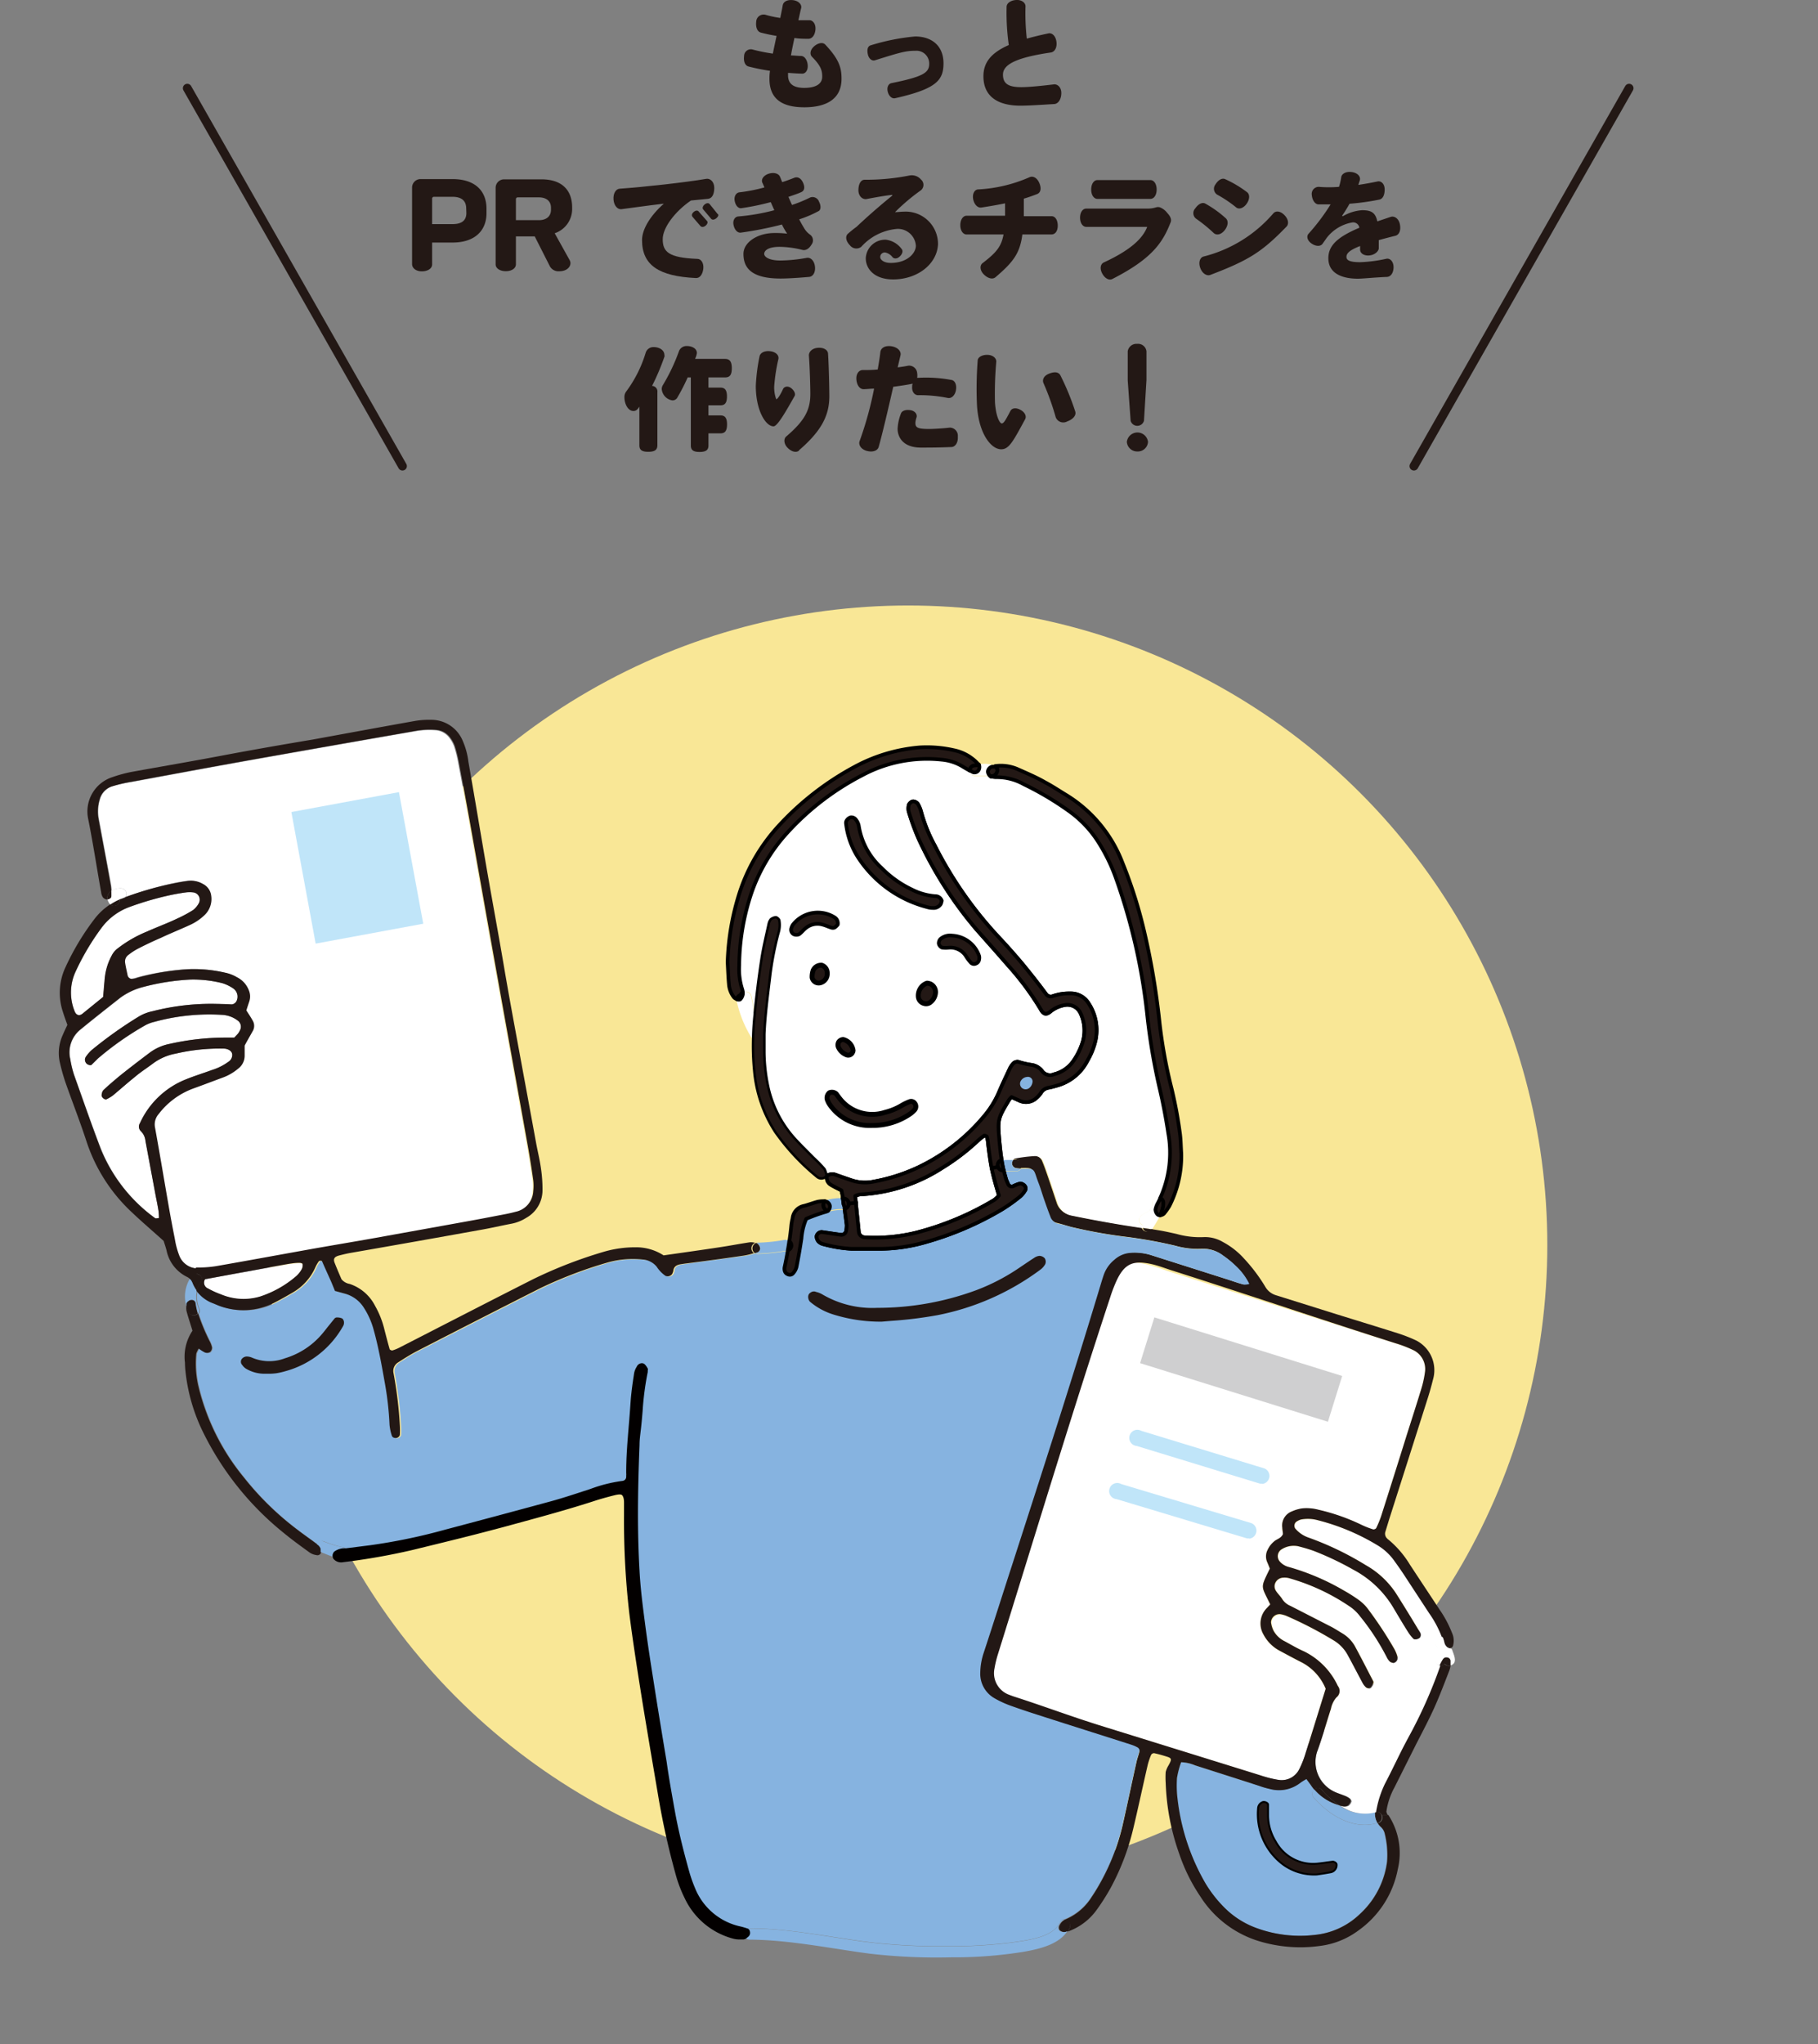 <?xml version="1.0"?>
<svg xmlns="http://www.w3.org/2000/svg" viewBox="0 0 225 252.85"><rect x="0" y="0" width="225" height="252.85" fill="#808080" stroke="none"/><g id="&#x30EC;&#x30A4;&#x30E4;&#x30FC;_2" data-name="&#x30EC;&#x30A4;&#x30E4;&#x30FC; 2"><g id="design"><circle cx="112.4" cy="153.99" r="79.1" style="fill:#f9e796"/><path d="M179.14,203.75a1,1,0,0,1-.37-.55,5.79,5.79,0,0,0-.21-.71.71.71,0,0,1,.29.26,3,3,0,0,1,.4.94.72.72,0,0,1,.34.19A.73.73,0,0,1,179.14,203.75Z" style="fill:#231815"/><path d="M178.17,206a4.25,4.25,0,0,1,.42-.79.51.51,0,0,1,.6-.19.45.45,0,0,1,.37.48c0,.17,0,.34,0,.51a.82.82,0,0,1-.55-.06.94.94,0,0,1-.23-.16h0A.61.61,0,0,1,178.17,206Z" style="fill:#231815"/><path d="M178.59,205.19a4.25,4.25,0,0,0-.42.79.72.72,0,0,1-.4-1.18c.38-.41.16-.94-.11-1.36-.39-.63.37-1.21.9-.95a5.79,5.79,0,0,1,.21.71,1,1,0,0,0,.37.55.73.73,0,0,0,.45.13.66.66,0,0,1,.17.29c.15.45.55,1.27.08,1.65a.77.77,0,0,1-.32.17c0-.17,0-.34,0-.51a.45.45,0,0,0-.37-.48A.51.51,0,0,0,178.59,205.19Z" style="fill:#fff"/><path d="M178.17,206a.61.61,0,0,0,.57-.2h0a.94.94,0,0,0,.23.16.82.82,0,0,0,.55.06,2.73,2.73,0,0,1-.14.58c-.6,1.54-1.18,3.09-1.86,4.6s-1.47,3-2.21,4.44l-2.73,5.44a8.72,8.72,0,0,0-1,3,2,2,0,0,0,.17.42H171a.6.6,0,0,0-.77-.35h0a4.53,4.53,0,0,1,.08-.49,12.63,12.63,0,0,1,1-3c.68-1.34,1.33-2.69,2-4,.3-.6.62-1.2.94-1.8a58,58,0,0,0,3.86-8.63A1.59,1.59,0,0,1,178.17,206Z" style="fill:#231815"/><path d="M170.47,225.46a2.2,2.2,0,0,1-.29-1.35h0a.6.6,0,0,1,.77.35.71.71,0,0,1-.41,1Z" style="fill:#231815"/><path d="M162.65,221.34a.58.58,0,0,1,.91,0,10.52,10.52,0,0,0,2.23,1.95A6.3,6.3,0,0,1,162.65,221.34Z" style="fill:#231815"/><path d="M162.59,222.32a.69.69,0,0,1,.06-1,6.3,6.3,0,0,0,3.14,2,5.16,5.16,0,0,0,4.39.8,2.2,2.2,0,0,0,.29,1.35C167.51,226.37,164.48,224.5,162.59,222.32Z" style="fill:#86b3e0"/><path d="M158.53,230.4a6.5,6.5,0,0,0,4.5,1.44c.34-.05,1-.14,1.67-.27a.89.89,0,0,0,.76-.94c0-.19-.28-.39-.47-.37-.6.07-1.19.17-1.78.23a5.27,5.27,0,0,1-5.29-2.72,6.19,6.19,0,0,1-.94-3.21c0-.45,0-.9,0-1.35,0-.24-.49-.42-.72-.29a.84.84,0,0,0-.51.69A7.78,7.78,0,0,0,158.53,230.4Zm-12.88-10.52a10.91,10.91,0,0,1,.51-1.94,4.78,4.78,0,0,1,1.71.38l7.94,2.54a9.69,9.69,0,0,0,1.3.38,4.3,4.3,0,0,0,3.83-.77,6.84,6.84,0,0,1,.73-.45c.26.36.44.59.61.84a4.37,4.37,0,0,0,.37.48.69.69,0,0,0-.06,1c1.89,2.18,4.92,4.05,7.88,3.14a2.09,2.09,0,0,0,.36.45,1.63,1.63,0,0,1,.49.74,11,11,0,0,1,.32,3.57,10.62,10.62,0,0,1-3.35,6.48,9.39,9.39,0,0,1-5.62,2.6,15.65,15.65,0,0,1-7.11-.82,10.83,10.83,0,0,1-4-2.5,15.66,15.66,0,0,1-2.37-3,26.86,26.86,0,0,1-3.48-10.4A13.55,13.55,0,0,1,145.65,219.88Z" style="fill:#86b3e0"/><path d="M157.36,200.71a1.05,1.05,0,0,1,1.2-1,3.69,3.69,0,0,1,.65.18,48.13,48.13,0,0,1,5.81,3,4.77,4.77,0,0,1,1.86,1.92c.61,1.12,1.2,2.26,1.8,3.38a1.9,1.9,0,0,0,.4.53.47.47,0,0,0,.61.05,1.5,1.5,0,0,0,.32-.55.25.25,0,0,0,0-.22c-.76-1.46-1.51-2.94-2.3-4.39A4.35,4.35,0,0,0,166.1,202c-.45-.27-.89-.56-1.36-.8l-5-2.56a2.2,2.2,0,0,1-1-.82c-.23-.38-.58-.69-.81-1.07a1,1,0,0,1,0-1.06,1.11,1.11,0,0,1,.93-.54,2.15,2.15,0,0,1,.67.05,25.86,25.86,0,0,1,7.53,3.5,5.25,5.25,0,0,1,1.3,1.23,28.9,28.9,0,0,1,3.32,5.09,1.77,1.77,0,0,0,.4.54.9.9,0,0,0,.41.13.62.62,0,0,0,.47-.43,1.3,1.3,0,0,0,0-.44,4.7,4.7,0,0,0-.35-.83,49,49,0,0,0-3.36-5.08,5.34,5.34,0,0,0-1.15-1.07,18.93,18.93,0,0,0-1.71-1.08,29.35,29.35,0,0,0-6.82-2.92,2.19,2.19,0,0,1-1.14-.68,1,1,0,0,1,.26-1.54,2.79,2.79,0,0,1,2-.36c.66.17,1.31.35,1.94.58a37,37,0,0,1,4.89,2.32,12.65,12.65,0,0,1,5,4.77c.61,1,1.23,2.06,1.87,3.08a4.64,4.64,0,0,0,.57.69c.14.16.68,0,.81-.17a.58.58,0,0,0,0-.62c-1-1.6-1.94-3.22-2.95-4.8a10.82,10.82,0,0,0-3.76-3.51,37.6,37.6,0,0,0-7.09-3.41,3.73,3.73,0,0,1-1.64-1.13.63.63,0,0,1,.12-.81,1.91,1.91,0,0,1,.59-.29,4.55,4.55,0,0,1,2,.06,27.19,27.19,0,0,1,7.66,3.21,6.87,6.87,0,0,1,2.14,2c.4.55.79,1.11,1.16,1.67l3.09,4.72a13.17,13.17,0,0,1,1.56,2.91c-.53-.26-1.29.32-.9.95.27.42.49.95.11,1.36a.72.72,0,0,0,.4,1.18,1.59,1.59,0,0,0-.07.2,58,58,0,0,1-3.86,8.63c-.32.6-.64,1.2-.94,1.8-.67,1.35-1.32,2.7-2,4a12.63,12.63,0,0,0-1,3,4.53,4.53,0,0,0-.08.49,5.16,5.16,0,0,1-4.39-.8l.35.09a1,1,0,0,0,.65-.08,1,1,0,0,0,.36-.53c0-.1-.09-.3-.2-.38a2.49,2.49,0,0,0-.58-.31c-.42-.17-.85-.3-1.26-.49A4.08,4.08,0,0,1,163,216.7c.65-1.76,1.15-3.57,1.73-5.36a3,3,0,0,1,.68-1.4,1,1,0,0,0,.17-1.42,9,9,0,0,0-4.18-4.27c-.82-.36-1.6-.82-2.39-1.25a3.15,3.15,0,0,1-1.3-1.23A3.26,3.26,0,0,1,157.36,200.71Z" style="fill:#fff"/><path d="M141.43,151.49a.66.66,0,0,1-.25-1.1c.3-.28.71-.39,1-.65a1.18,1.18,0,0,0,.4-.6,3,3,0,0,0,0-.33.68.68,0,0,1,1-.6c-.08.19-.18.38-.28.57a2.62,2.62,0,0,0-.31.83.94.94,0,0,0,.25.59.48.48,0,0,0,.35.12c-.27.58-.63,1.12-1,1.72l0,0-1.21-.18A.58.58,0,0,1,141.43,151.49Z" style="fill:#fff"/><path d="M142.65,152.06a.67.67,0,0,1-1.21-.18Z" style="fill:#231815"/><path d="M137.57,158.29c1-2,2.06-2.41,4.23-1.94a26.55,26.55,0,0,1,2.58.81l28.33,9a15.15,15.15,0,0,1,2.1.8,2.6,2.6,0,0,1,1.54,2.76,12.82,12.82,0,0,1-.49,2.19c-.57,1.87-1.17,3.72-1.76,5.58q-1.59,5.06-3.19,10.1a12.87,12.87,0,0,1-.6,1.44.43.43,0,0,1-.38.15,10.64,10.64,0,0,1-1.45-.57,25,25,0,0,0-5.31-1.86,5.7,5.7,0,0,0-2-.17,4.81,4.81,0,0,0-1.28.37,1.86,1.86,0,0,0-1.2,2c0,.29.06.59.08.82-.24.52-.73.59-1.07.88a3,3,0,0,0-.82,1.05,1.76,1.76,0,0,0-.06,1.52c.12.27.23.55.33.81-1.2,2.5-1.11,2,.05,4.43l-.4.43a2.7,2.7,0,0,0-.43,3.3,4.78,4.78,0,0,0,2,2c.86.46,1.72.93,2.59,1.37a6.41,6.41,0,0,1,3.1,3.33c-.88,2.82-1.72,5.55-2.58,8.27a11.35,11.35,0,0,1-.68,1.66,2.43,2.43,0,0,1-2.63,1.33,13.65,13.65,0,0,1-2.18-.55q-10-3.09-20-6.21l-11-3.43c-.28-.09-.57-.19-.85-.31a2.84,2.84,0,0,1-1.82-3.25,14.89,14.89,0,0,1,.43-1.75c4.6-14.76,9.08-29.56,13.93-44.25A15.57,15.57,0,0,1,137.57,158.29Z" style="fill:#fff"/><path d="M131.79,237.41a.76.76,0,0,1,.61,1.05,2.56,2.56,0,0,1-.22.4l-.2.08a.82.82,0,0,1-.44,0,.75.75,0,0,1-.38-.21.59.59,0,0,1,0-.63,1.43,1.43,0,0,1,.68-.69Z" style="fill:#231815"/><path d="M125.69,144.46a.64.64,0,0,1-.44-.68,1.17,1.17,0,0,1,.16-.34h.36a.69.69,0,0,1,.56,1.07h-.19A3.47,3.47,0,0,1,125.69,144.46Z" style="fill:#231815"/><path d="M124.23,144.81q-.17-.67-.27-1.35a.47.47,0,0,1,.17,0h1.28a1.17,1.17,0,0,0-.16.34.64.64,0,0,0,.44.68,3.47,3.47,0,0,0,.45.06h.19a.62.62,0,0,1-.56.3Z" style="fill:#86b3e0"/><path d="M136,213.37q10,3.1,20,6.21a13.65,13.65,0,0,0,2.18.55,2.43,2.43,0,0,0,2.63-1.33,11.35,11.35,0,0,0,.68-1.66c.86-2.72,1.7-5.45,2.58-8.27a6.41,6.41,0,0,0-3.1-3.33c-.87-.44-1.73-.91-2.59-1.37a4.78,4.78,0,0,1-2-2,2.7,2.7,0,0,1,.43-3.3l.4-.43c-1.16-2.42-1.25-1.93-.05-4.43-.1-.26-.21-.54-.33-.81a1.76,1.76,0,0,1,.06-1.52,3,3,0,0,1,.82-1.05c.34-.29.83-.36,1.07-.88,0-.23-.07-.53-.08-.82a1.86,1.86,0,0,1,1.2-2,4.81,4.81,0,0,1,1.28-.37,5.7,5.7,0,0,1,2,.17,25,25,0,0,1,5.31,1.86,10.64,10.64,0,0,0,1.45.57.43.43,0,0,0,.38-.15,12.87,12.87,0,0,0,.6-1.44q1.6-5,3.19-10.1c.59-1.86,1.19-3.71,1.76-5.58a12.82,12.82,0,0,0,.49-2.19,2.6,2.6,0,0,0-1.54-2.76,15.15,15.15,0,0,0-2.1-.8c-9.44-3-18.22-6-27.66-9-.86-.27-1.71-.61-2.58-.8-2.17-.47-3.25-.09-4.23,1.93a17.9,17.9,0,0,0-.82,2.1c-4.85,14.69-9.32,29.49-13.93,44.25a13.11,13.11,0,0,0-.42,1.75,2.84,2.84,0,0,0,1.82,3.25c.28.11.56.21.85.3C129.39,211.1,132.38,212.23,136,213.37Zm.12-54.49c.13-.43.26-.86.41-1.29a4.19,4.19,0,0,1,1.29-1.81,3.32,3.32,0,0,1,2-.86,6.93,6.93,0,0,1,2.67.32c3.14,1,6.29,2,9.44,3,.64.21,1.28.44,1.93.61a2,2,0,0,0,.67-.09,7.57,7.57,0,0,0-1.65-2.21,11.93,11.93,0,0,0-1.56-1.28,4,4,0,0,0-2.75-.82,10,10,0,0,1-3.12-.38,57.65,57.65,0,0,0-6-1.09,61.55,61.55,0,0,1-6.88-1.23c-.58-.15-1.15-.35-1.73-.49a1.32,1.32,0,0,1-1-.88c-.28-.7-.52-1.41-.77-2.11s-.45-1.44-.73-2.14c-.63-1.62-.29-1.74-2.15-1.66a.69.69,0,0,0-.56-1.07h-.36a.37.37,0,0,1,.19-.17,18.44,18.44,0,0,1,2.45-.31,1.09,1.09,0,0,1,1.07.7c.26.62.48,1.26.7,1.9.37,1.07.72,2.13,1.08,3.2a2.25,2.25,0,0,0,1.77,1.57c1.77.36,3.54.7,5.32,1,1.14.2,2.29.37,3.45.55a.67.67,0,0,0,1.21.18l.91.15c.74.12,1.47.29,2.2.45a10.5,10.5,0,0,0,3.35.39,4.32,4.32,0,0,1,2.37.6,9.57,9.57,0,0,1,2.65,2.08,20.86,20.86,0,0,1,2.58,3.42,2.28,2.28,0,0,0,1.35,1.09l7.53,2.36c2.51.78,5,1.54,7.53,2.34a18.9,18.9,0,0,1,2.3.9,4.13,4.13,0,0,1,2.14,4.56c-.2.8-.41,1.6-.66,2.39q-2.39,7.52-4.78,15c-.18.57-.35,1.15-.53,1.72a.81.81,0,0,0,.23.82.83.83,0,0,0,.17.15,12.23,12.23,0,0,1,2.63,3.06c1.24,1.89,2.49,3.77,3.73,5.65a13.49,13.49,0,0,1,1.48,2.78,2.33,2.33,0,0,1,.16,1.54c0,.13-.15.33-.24.34h-.16a.72.72,0,0,0-.34-.19,3,3,0,0,0-.4-.94.71.71,0,0,0-.29-.26,13.17,13.17,0,0,0-1.56-2.91l-3.09-4.72c-.37-.56-.76-1.12-1.16-1.67a6.87,6.87,0,0,0-2.14-2A27.19,27.19,0,0,0,163,188a4.55,4.55,0,0,0-2-.06,1.91,1.91,0,0,0-.59.29.63.63,0,0,0-.12.81,3.73,3.73,0,0,0,1.64,1.13,37.6,37.6,0,0,1,7.09,3.41,10.82,10.82,0,0,1,3.76,3.51c1,1.58,2,3.2,2.95,4.8a.58.58,0,0,1,0,.62c-.13.22-.67.33-.81.17a4.64,4.64,0,0,1-.57-.69c-.64-1-1.26-2.05-1.87-3.08a12.65,12.65,0,0,0-5-4.77,37,37,0,0,0-4.89-2.32c-.63-.23-1.28-.41-1.94-.58a2.79,2.79,0,0,0-2,.36,1,1,0,0,0-.26,1.54,2.19,2.19,0,0,0,1.14.68,29.35,29.35,0,0,1,6.82,2.92,18.93,18.93,0,0,1,1.71,1.08,5.34,5.34,0,0,1,1.15,1.07,49,49,0,0,1,3.36,5.08,4.7,4.7,0,0,1,.35.83,1.3,1.3,0,0,1,0,.44.62.62,0,0,1-.47.43.9.9,0,0,1-.41-.13,1.77,1.77,0,0,1-.4-.54,28.9,28.9,0,0,0-3.32-5.09,5.25,5.25,0,0,0-1.3-1.23,25.86,25.86,0,0,0-7.53-3.5,2.15,2.15,0,0,0-.67-.05,1.11,1.11,0,0,0-.93.54,1,1,0,0,0,0,1.06c.23.38.58.69.81,1.07a2.2,2.2,0,0,0,1,.82l5,2.56c.47.24.91.53,1.36.8a4.35,4.35,0,0,1,1.59,1.57c.79,1.45,1.54,2.93,2.3,4.39a.25.25,0,0,1,0,.22,1.5,1.5,0,0,1-.32.55.47.47,0,0,1-.61-.05,1.9,1.9,0,0,1-.4-.53c-.6-1.12-1.19-2.26-1.8-3.38a4.77,4.77,0,0,0-1.86-1.92,48.13,48.13,0,0,0-5.81-3,3.69,3.69,0,0,0-.65-.18,1.05,1.05,0,0,0-1.2,1,3.26,3.26,0,0,0,.32,1.06A3.15,3.15,0,0,0,159,203c.79.43,1.57.89,2.39,1.25a9,9,0,0,1,4.18,4.27,1,1,0,0,1-.17,1.42,3,3,0,0,0-.68,1.4c-.58,1.79-1.08,3.6-1.73,5.36a4.08,4.08,0,0,0,2.14,4.91c.41.19.84.32,1.26.49a2.49,2.49,0,0,1,.58.31c.11.08.23.28.2.38a1,1,0,0,1-.36.53,1,1,0,0,1-.65.08l-.35-.09a10.52,10.52,0,0,1-2.23-1.95.58.58,0,0,0-.91,0,4.37,4.37,0,0,1-.37-.48c-.17-.25-.35-.48-.61-.84a6.84,6.84,0,0,0-.73.45,4.3,4.3,0,0,1-3.83.77,9.69,9.69,0,0,1-1.3-.38l-7.94-2.54a4.78,4.78,0,0,0-1.71-.38,10.91,10.91,0,0,0-.51,1.94,13.55,13.55,0,0,0,.08,2.7,26.86,26.86,0,0,0,3.48,10.4,15.66,15.66,0,0,0,2.37,3,10.83,10.83,0,0,0,4,2.5,15.65,15.65,0,0,0,7.11.82,9.39,9.39,0,0,0,5.62-2.6,10.62,10.62,0,0,0,3.35-6.48,11,11,0,0,0-.32-3.57,1.63,1.63,0,0,0-.49-.74,2.09,2.09,0,0,1-.36-.45l.1,0a.71.71,0,0,0,.41-1h.8a8.55,8.55,0,0,1,1.18,6.69,12.07,12.07,0,0,1-4.88,7.6,10,10,0,0,1-4.76,1.91,17.62,17.62,0,0,1-7.8-.67,13.14,13.14,0,0,1-7-5.44,21.9,21.9,0,0,1-2.6-5.24,28.8,28.8,0,0,1-1.69-8.82,10,10,0,0,1,0-1.34,2.82,2.82,0,0,1,.35-.82c.43-.78.42-.89-.27-1.1-.5-.16-1-.3-1.52-.41a.43.43,0,0,0-.36.2,8.25,8.25,0,0,0-.43,1.27c-.61,2.64-1.17,5.28-1.8,7.92a29.72,29.72,0,0,1-2.82,7.34,26.6,26.6,0,0,1-1.7,2.66,7.44,7.44,0,0,1-3.56,2.67,2.56,2.56,0,0,0,.22-.4.76.76,0,0,0-.61-1.05l.33-.15a7,7,0,0,0,3-2.65c.42-.62.81-1.27,1.17-1.93a27.3,27.3,0,0,0,2.66-6.92c.6-2.64,1.15-5.29,1.74-7.92.1-.44.27-.85.36-1.29,0-.1-.09-.3-.2-.37a4.26,4.26,0,0,0-.82-.36c-3.71-1.19-7.44-2.36-11.16-3.56-1.29-.41-2.57-.83-3.84-1.29a12.19,12.19,0,0,1-2-.94,3.48,3.48,0,0,1-1.76-3.2,8.11,8.11,0,0,1,.42-2.43c1.18-3.57,2.31-7.15,3.47-10.72C128.89,182.11,132.64,170.53,136.15,158.88Z" style="fill:#231815"/><path d="M122.72,144.48c.19.94.44,1.85.91,3.43a3.27,3.27,0,0,1-.6.57,36.31,36.31,0,0,1-9.52,4,21.18,21.18,0,0,1-6.49.61.75.75,0,0,1-.73-.7c-.12-1.21-.25-2.41-.37-3.65l-.09-.84a2,2,0,0,1,.61-.2,20.69,20.69,0,0,0,10.17-3.29,27.18,27.18,0,0,0,4.3-3.26,8.19,8.19,0,0,1,.87-.71c.06,0,.33.06.35.14a4.38,4.38,0,0,1,.15.88C122.44,142.79,122.56,143.65,122.72,144.48Z" style="fill:#fff"/><path d="M121.16,94.57a3.17,3.17,0,0,1,.59-.1,3,3,0,0,1,1.34.27l.07,0-.37,0a.69.69,0,0,0-.53.62.93.93,0,0,0,.38.57h-2a.62.62,0,0,1-.66-.66v-.08l.44.23a.59.59,0,0,0,.73-.34A.82.82,0,0,0,121.16,94.57Z" style="fill:#fff"/><path d="M102.48,149.75a.74.74,0,0,0,.23-.61.71.71,0,0,0-.61-.57h0a.87.87,0,0,1,.3-.17,6.64,6.64,0,0,1,1.94-.21c0,.3.1.59.14.88s0,.32.08.48h-.15a5.71,5.71,0,0,0-1.65.16A.55.55,0,0,1,102.48,149.75Z" style="fill:#86b3e0"/><path d="M102.34,145.43l0-.06s0,0,0,0S102.34,145.42,102.34,145.43Z" style="fill:#231815"/><path d="M102.37,145.37l0,.06a0,0,0,0,1,0,0Z" style="fill:#231815"/><path d="M93.77,155.05a.71.71,0,0,1-.34-.08l.26-.09a.52.52,0,0,0,.38-.5.84.84,0,0,0-.48-.68l.18,0a21.34,21.34,0,0,0,3.29-.34.68.68,0,0,1,.62.19q-.08.56-.18,1.11l-.07,0A25,25,0,0,1,93.77,155.05Z" style="fill:#86b3e0"/><path d="M93.43,155a.72.72,0,0,1,.16-1.27.84.84,0,0,1,.48.68.52.52,0,0,1-.38.5Z" style="fill:#231815"/><path d="M91.21,123.61c.17,0,.36.06.44,0a1.22,1.22,0,0,0,.28-.57,1,1,0,0,0,0-.24.65.65,0,0,1,1,.36c.17.71.29,1.42.44,2.12v.16c-.11,1-.18,2-.2,3a.71.71,0,0,1-.25-.24,14.34,14.34,0,0,1-1.72-4.28A.72.72,0,0,1,91.21,123.61Z" style="fill:#fff"/><path d="M92.86,238.53c4.73,0,9.37,1,14,1.62a72.33,72.33,0,0,0,10.08.58,59.7,59.7,0,0,0,8.45-.48c1.77-.27,4.94-.59,5.79-2.48a.55.55,0,0,1,.57-.36,1.43,1.43,0,0,0-.68.69.59.59,0,0,0,0,.63.75.75,0,0,0,.38.21.82.82,0,0,0,.44,0l.2-.08c-1.08,1.7-3.68,2.25-5.49,2.56a53.86,53.86,0,0,1-8.88.67,71.87,71.87,0,0,1-10.06-.45c-5-.66-9.88-1.7-14.89-1.74a.65.65,0,0,1-.55-.29,1.94,1.94,0,0,0,.27-.21.54.54,0,0,0-.09-.78A.7.7,0,0,1,92.86,238.53Z" style="fill:#86b3e0"/><path d="M100.51,120.9a.82.82,0,0,0,1,.66,1.13,1.13,0,0,0,.87-1.14,1,1,0,0,0-.69-1,1.08,1.08,0,0,0-1.06.66A2.49,2.49,0,0,0,100.51,120.9Zm15.68-4.17a.7.7,0,0,0,.4.47,3.09,3.09,0,0,0,.86,0,2.27,2.27,0,0,1,2.09,1,5.77,5.77,0,0,0,.66.88.54.54,0,0,0,.62.08.6.6,0,0,0,.38-.5,1,1,0,0,0,0-.43,3.73,3.73,0,0,0-3.37-2.52,1.8,1.8,0,0,0-1.43.43A.76.76,0,0,0,116.19,116.73Zm-2.53,6.6a.94.94,0,0,0,.7.78.85.85,0,0,0,.83-.18,1.64,1.64,0,0,0,.59-1.14,1.12,1.12,0,0,0-.62-1.09,1.43,1.43,0,0,0-.42-.1,1.31,1.31,0,0,0-.21.08A1.65,1.65,0,0,0,113.66,123.33Zm-8.83,7.16a.58.58,0,0,0,.69-.35.56.56,0,0,0,.06-.21,1.61,1.61,0,0,0-1.23-1.36.72.72,0,0,0-.54.29.77.77,0,0,0-.06.61A1.81,1.81,0,0,0,104.83,130.49Zm1.57-24.23a14.54,14.54,0,0,0,8.43,5.94,2.16,2.16,0,0,0,.66.1,1.05,1.05,0,0,0,1-.48,2,2,0,0,0,.12-.42.84.84,0,0,0-.64-.55,7.53,7.53,0,0,1-3-.8,13.15,13.15,0,0,1-3.82-2.71,8.92,8.92,0,0,1-2.81-5.22,1.73,1.73,0,0,0-.35-.81.69.69,0,0,0-.58-.22.9.9,0,0,0-.5.38.57.57,0,0,0-.08.43A9.77,9.77,0,0,0,106.4,106.26Zm29.5-2.18A22.19,22.19,0,0,1,138,108.3a73.35,73.35,0,0,1,4,17.53,75.89,75.89,0,0,0,1.52,8.88q.65,2.74,1.06,5.53a13.53,13.53,0,0,1-1,8,.68.68,0,0,0-1,.6,3,3,0,0,1,0,.33,1.18,1.18,0,0,1-.4.6c-.3.26-.71.37-1,.65a.66.66,0,0,0,.25,1.1.58.58,0,0,0,0,.39c-1.16-.18-2.31-.35-3.45-.55-1.78-.3-3.55-.64-5.32-1a2.25,2.25,0,0,1-1.77-1.57c-.36-1.07-.71-2.13-1.08-3.2-.22-.64-.44-1.28-.7-1.9a1.09,1.09,0,0,0-1.07-.7,18.44,18.44,0,0,0-2.45.31.37.37,0,0,0-.19.17h-1.28a.47.47,0,0,0-.17,0c-.14-.85-.22-1.7-.3-2.56-.21-2.5-.16-2.57,1.2-4.86a2.59,2.59,0,0,1,.32-.36l1,.45a1.88,1.88,0,0,0,2.09-.35,3,3,0,0,0,.59-.68,1.32,1.32,0,0,1,.92-.58,8.52,8.52,0,0,0,.87-.22,6,6,0,0,0,3.93-3.14,8.83,8.83,0,0,0,1-2.51,6,6,0,0,0-.85-4.54,2.57,2.57,0,0,0-2.27-1.25,6.17,6.17,0,0,0-2.21.35.71.71,0,0,1-.8-.27c-1-1.25-1.91-2.51-2.92-3.73s-2-2.27-3-3.37a48.88,48.88,0,0,1-7.84-11.24,19.09,19.09,0,0,1-1.69-4.17,3.89,3.89,0,0,0-.41-1,.81.81,0,0,0-.53-.32c-.26,0-.61.31-.62.55a1.8,1.8,0,0,0,0,.66,29.54,29.54,0,0,0,1.23,3.38,48.92,48.92,0,0,0,7.12,11.19c1.3,1.47,2.6,2.92,3.88,4.4a35,35,0,0,1,4.16,5.6c.3.53.63.63,1.09.27a3.85,3.85,0,0,1,1.8-.85,1.79,1.79,0,0,1,2,1,5,5,0,0,1,.28,3.52,8.57,8.57,0,0,1-1.18,2.41,4.12,4.12,0,0,1-2.37,1.62,1.22,1.22,0,0,1-1.43-.32,2,2,0,0,0-1.3-.83,10.22,10.22,0,0,1-1.74-.4.75.75,0,0,0-.59.22,2.75,2.75,0,0,0-.48.75c-.44,1-.89,1.9-1.31,2.87a11.8,11.8,0,0,1-1.78,2.86,24,24,0,0,1-8.11,6.33,22.44,22.44,0,0,1-5.56,1.79,5.26,5.26,0,0,1-2.67-.12c-.71-.24-1.42-.48-2.13-.74a1.22,1.22,0,0,0-1,.13s0,0,0,0l0,0a2.53,2.53,0,0,0-.28-.8c-.43-.51-.93-1-1.41-1.45-.84-.86-1.71-1.69-2.5-2.59a14,14,0,0,1-3.07-6.18,21,21,0,0,1-.47-4.24c0-.75,0-1.49,0-2.23.1-2.48.46-5,.74-7.42a40,40,0,0,1,1-5.08,3.29,3.29,0,0,0,.11-1.56c0-.14-.31-.43-.47-.4a1.22,1.22,0,0,0-.58.25,1.33,1.33,0,0,0-.27.59c-.32,1.47-.68,2.93-.9,4.41-.33,2.17-.6,4.36-.82,6.54-.15-.7-.27-1.41-.44-2.12a.65.65,0,0,0-1-.36,1.5,1.5,0,0,0-.09-.42,8.09,8.09,0,0,1-.35-2.89A28.54,28.54,0,0,1,92.82,111a21.32,21.32,0,0,1,4.68-8.13,33,33,0,0,1,9.25-7.07,16.91,16.91,0,0,1,9.8-1.91,6,6,0,0,1,2.54.81c.3.19.62.37.93.54v.08a.62.62,0,0,0,.66.66h2l.18.07a1.75,1.75,0,0,0,.44.07,6.81,6.81,0,0,1,3.45.87,37.76,37.76,0,0,1,5.63,3.31A13.78,13.78,0,0,1,135.9,104.08ZM99.7,114.81a2.27,2.27,0,0,1,2.11-.45c.36.09.7.26,1.06.37a.58.58,0,0,0,.43,0,1.91,1.91,0,0,0,.38-.36.87.87,0,0,0-.35-.87,3.91,3.91,0,0,0-5.22.91,2,2,0,0,0-.17.4.63.63,0,0,0,.31.76.81.81,0,0,0,.63,0C99.18,115.36,99.41,115,99.7,114.81Zm2.94,21.75a6,6,0,0,0,5.26,2.64,8.17,8.17,0,0,0,4.8-1.48,3.44,3.44,0,0,0,.49-.45.65.65,0,0,0,0-.82.53.53,0,0,0-.6-.2,6.13,6.13,0,0,0-1,.48,7.6,7.6,0,0,1-2.07.85,5.1,5.1,0,0,1-5.65-1.77c-.14-.17-.26-.36-.4-.53a.8.8,0,0,0-.84-.12.84.84,0,0,0-.28.8A2.53,2.53,0,0,0,102.64,136.56Z" style="fill:#fff"/><path d="M39.64,191.48a1.14,1.14,0,0,0-.43-.47l.08-.13a.57.57,0,0,1,.72-.24,14.22,14.22,0,0,0,2.38.73.66.66,0,0,1,.32.17l-.36.05a1.8,1.8,0,0,0-1,.39.59.59,0,0,0-.16.55c-.38-.11-.75-.27-1.13-.42l-.36-.14A.9.9,0,0,0,39.64,191.48Z" style="fill:#86b3e0"/><path d="M39.21,191a1.14,1.14,0,0,1,.43.47.9.9,0,0,1,0,.49h0a.49.49,0,0,1-.19-.1.65.65,0,0,1-.29-.74S39.2,191,39.21,191Z" style="fill:#231815"/><path d="M25.38,158.23c1.81-.34,3.64-.69,5.47-1,1.55-.29,3.09-.57,4.64-.83.51-.09,1-.13,1.55-.17.14,0,.39.07.4.13a1.07,1.07,0,0,1-.09.64,3.4,3.4,0,0,1-.69.87,13.09,13.09,0,0,1-4.45,2.52,7.16,7.16,0,0,1-4.83-.25,10.86,10.86,0,0,1-1.63-.74A.78.78,0,0,1,25.38,158.23Z" style="fill:#fff"/><path d="M30.05,168.72a1.91,1.91,0,0,0,.46.48,4.56,4.56,0,0,0,2.58.62c.37,0,.75,0,1.12-.08s.73-.16,1.09-.25A11.66,11.66,0,0,0,42.37,164a.8.8,0,0,0,.09-.43c0-.13-.09-.33-.19-.38a1.85,1.85,0,0,0-.63-.1.32.32,0,0,0-.18.12l-1.4,1.75a9.67,9.67,0,0,1-4.77,3.22,5.43,5.43,0,0,1-4.15-.09,1.75,1.75,0,0,0-.65-.12.64.64,0,0,0-.38.18A.46.46,0,0,0,30.05,168.72Zm102.61-16.93a61.55,61.55,0,0,0,6.88,1.23,57.65,57.65,0,0,1,6,1.09,10,10,0,0,0,3.12.38,4,4,0,0,1,2.75.82,11.93,11.93,0,0,1,1.56,1.28,7.57,7.57,0,0,1,1.65,2.21,2,2,0,0,1-.67.09c-.65-.17-1.29-.4-1.93-.61-3.15-1-6.3-2-9.44-3a6.93,6.93,0,0,0-2.67-.32,3.32,3.32,0,0,0-2,.86,4.19,4.19,0,0,0-1.29,1.81c-.15.43-.28.86-.41,1.29-3.51,11.65-7.26,23.23-11,34.8-1.16,3.57-2.29,7.15-3.47,10.72a8.11,8.11,0,0,0-.42,2.43A3.48,3.48,0,0,0,123,210a12.19,12.19,0,0,0,2,.94c1.27.46,2.55.88,3.84,1.29,3.72,1.2,7.45,2.37,11.16,3.56a4.26,4.26,0,0,1,.82.36c.11.07.23.27.2.37-.09.44-.26.85-.36,1.29-.59,2.63-1.14,5.28-1.74,7.92a27.3,27.3,0,0,1-2.66,6.92c-.36.66-.75,1.31-1.17,1.93a7,7,0,0,1-3,2.65l-.33.15h0a.55.55,0,0,0-.57.36c-.85,1.89-4,2.21-5.79,2.48a59.7,59.7,0,0,1-8.45.48,72.33,72.33,0,0,1-10.08-.58c-4.67-.64-9.31-1.59-14-1.62a.7.7,0,0,0-.37.09h0a8.29,8.29,0,0,0-.85-.25,7.94,7.94,0,0,1-5.79-4.88,14.46,14.46,0,0,1-.68-1.91c-.71-2.53-1.36-5.08-1.83-7.67-.36-2-.72-4-1-6-.54-3.26-1.08-6.52-1.59-9.79-.4-2.52-.79-5.05-1.12-7.58-.27-2.09-.53-4.18-.65-6.28-.29-5.19-.21-10.38,0-15.56,0-.53,0-1.06.11-1.58.32-2.54.36-5.1.9-7.48,0-.21,0-.3,0-.35a2,2,0,0,0-.38-.52.54.54,0,0,0-.76.23,2.85,2.85,0,0,0-.34.81c-.17,1.19-.35,2.39-.43,3.59-.18,2.92-.56,5.84-.54,8.78a3.44,3.44,0,0,1,0,.45.63.63,0,0,1-.53.61,17.77,17.77,0,0,0-3.93,1c-1.57.51-3.14,1-4.73,1.48q-6.63,1.81-13.28,3.56a71.13,71.13,0,0,1-9.26,1.93l-3,.37a.66.66,0,0,0-.32-.17,14.22,14.22,0,0,1-2.38-.73.57.57,0,0,0-.72.24l-.08.13v0c-.84-.63-1.71-1.23-2.54-1.87a36.26,36.26,0,0,1-6.58-6.46,27.91,27.91,0,0,1-5.62-11.43,12.52,12.52,0,0,1-.21-3.81,2.6,2.6,0,0,1,.31-.63,4.46,4.46,0,0,0,.79.5.76.76,0,0,0,.61-.07.74.74,0,0,0,.23-.58,3.24,3.24,0,0,0-.32-.83,24.21,24.21,0,0,1-1.38-3.34.56.56,0,0,0,.09-.61,3.58,3.58,0,0,1-.24-2.21,4.39,4.39,0,0,0,2.11,1.57l.62.26a8.52,8.52,0,0,0,6.8-.3c.8-.4,1.59-.85,2.36-1.3a6.77,6.77,0,0,0,2.83-3.13,3.7,3.7,0,0,1,.45-.77c0-.06.35,0,.37,0,.37.74.71,1.49,1,2.24.21.48.4,1,.61,1.45l1.34.37a4,4,0,0,1,2.26,1.75,9.51,9.51,0,0,1,1.18,2.67c.63,2.25,1,4.54,1.43,6.83a38.91,38.91,0,0,1,.54,4.93,6,6,0,0,0,.27,1.31c.06.25.29.31.52.33a.54.54,0,0,0,.49-.38,10.48,10.48,0,0,0,0-1.12,50.63,50.63,0,0,0-.78-6.49,1.24,1.24,0,0,1,.56-1.36c.76-.49,1.52-1,2.32-1.39q7.62-3.91,15.27-7.79a53.72,53.72,0,0,1,8.41-3.2,11.52,11.52,0,0,1,4.25-.35,2.47,2.47,0,0,1,1.76.9,4,4,0,0,0,1.08,1.12.68.68,0,0,0,.8-.19,1.32,1.32,0,0,0,.17-.41c0-.56.43-.75.9-.83l.45-.07c2.46-.34,4.92-.67,7.37-1a7.73,7.73,0,0,0,1.26-.31.71.71,0,0,0,.34.08,25,25,0,0,0,3.66-.39l.07,0c-.12.69-.25,1.38-.4,2.06a1,1,0,0,0,0,.45.62.62,0,0,0,.42.47.52.52,0,0,0,.61-.12,1.91,1.91,0,0,0,.43-.77c.24-1.17.44-2.36.62-3.55a7.58,7.58,0,0,1,.59-2.43,21.52,21.52,0,0,1,2.52-.9.54.54,0,0,0,.18-.1.55.55,0,0,0,.25,0,5.71,5.71,0,0,1,1.65-.16h.15c.09.65.18,1.31.26,2a3.79,3.79,0,0,1-.06.67.6.6,0,0,1-.61.54c-.81-.1-1.62-.24-2.43-.35a.66.66,0,0,0-.63.54,1,1,0,0,0,.22.58,1.18,1.18,0,0,0,.58.34,16.9,16.9,0,0,0,3.54.59c1.21,0,2.41,0,3.61,0a20.83,20.83,0,0,0,5.55-.83,39.38,39.38,0,0,0,9.5-4.08,21,21,0,0,0,2.2-1.57,2.86,2.86,0,0,0,.57-.68.48.48,0,0,0,0-.62.85.85,0,0,0-.55-.3,4,4,0,0,0-.83.31.49.49,0,0,1-.71-.3c-.08-.21-.18-.41-.25-.63s-.19-.64-.26-1h1.54a.62.62,0,0,0,.56-.3c1.86-.08,1.52,0,2.15,1.66.28.7.48,1.43.73,2.14s.49,1.41.77,2.11a1.32,1.32,0,0,0,1,.88C131.51,151.44,132.08,151.64,132.66,151.79Zm-32.33,9.11a8.24,8.24,0,0,0,3,1.6,19.62,19.62,0,0,0,5.85.85,60.55,60.55,0,0,0,6.87-.8A31.18,31.18,0,0,0,128.68,157a2.1,2.1,0,0,0,.6-.66.67.67,0,0,0-.08-.61.78.78,0,0,0-.57-.25,1.21,1.21,0,0,0-.61.25c-.7.45-1.37.92-2.06,1.37a25.49,25.49,0,0,1-5,2.59,35.26,35.26,0,0,1-12.36,2.22,12.46,12.46,0,0,1-6.91-1.71,3,3,0,0,0-.83-.31.61.61,0,0,0-.68.43C100.18,160.5,100.2,160.79,100.33,160.9Z" style="fill:#86b3e0"/><path d="M10.73,131.56c.15.16.51.25.61.15l.8-.79a37.18,37.18,0,0,1,5.9-4.13,4.54,4.54,0,0,1,1.05-.39,25.74,25.74,0,0,1,8.47-.87,3.48,3.48,0,0,1,1.87.7.93.93,0,0,1,.29,1.2,2.36,2.36,0,0,1-.22.38c-.14.18-.31.34-.48.53H27.9a31.58,31.58,0,0,0-6.92.78,6.06,6.06,0,0,0-2.46,1.08c-1.26.95-2.5,1.91-3.74,2.89-.7.56-1.39,1.14-2,1.75a1.09,1.09,0,0,0-.2.62c0,.25.4.6.61.49a4.75,4.75,0,0,0,.76-.45c.93-.77,1.82-1.57,2.76-2.32.7-.57,1.45-1.07,2.17-1.61a6.76,6.76,0,0,1,2.86-1.26,24,24,0,0,1,6-.62c.57,0,1,.31,1,.7a1,1,0,0,1-.49.94,6.82,6.82,0,0,1-2,1c-1.06.39-2.14.73-3.18,1.14a10.5,10.5,0,0,0-5.75,5.44.78.78,0,0,0,.12,1,1.9,1.9,0,0,1,.56,1.19L19.29,148c.12.59.24,1.18.33,1.77a6.49,6.49,0,0,1,.05.88c-.2,0-.39.06-.48,0A19.74,19.74,0,0,1,12.46,142c-1.15-3-2.21-6.06-3.29-9.1a13,13,0,0,1-.48-2A3.61,3.61,0,0,1,10,127.33c1.62-1.33,3.28-2.63,4.93-3.93a8.31,8.31,0,0,1,2.84-1.33,28.29,28.29,0,0,1,5.78-.91,14.72,14.72,0,0,1,4,.44,4.9,4.9,0,0,1,1.4.68,1.23,1.23,0,0,1,.43,1.4.77.77,0,0,1-.64.55q-.9,0-1.8-.06a29,29,0,0,0-8,.9,5.42,5.42,0,0,0-1.68.64,51.15,51.15,0,0,0-5.87,4.17,4.58,4.58,0,0,0-.71.86A.68.68,0,0,0,10.73,131.56Z" style="fill:#fff"/><path d="M24.34,159.65a4.58,4.58,0,0,1-.55-1,1.86,1.86,0,0,0-.31-.49l.22-.3a.69.69,0,0,1,.57-.29c.51,0,1,.48.61,1A3,3,0,0,0,24.34,159.65Z" style="fill:#231815"/><path d="M23.05,161.58c0-.11,0-.22,0-.32s.38-.51.66-.49a.49.49,0,0,1,.48.39,8,8,0,0,0,.28,1.31.76.76,0,0,1-1.23-.24A4.09,4.09,0,0,1,23.05,161.58Z" style="fill:#231815"/><path d="M23.82,164.59c-.26-.87-.53-1.65-.74-2.45a1.49,1.49,0,0,1,0-.56,4.09,4.09,0,0,0,.21.65.76.76,0,0,0,1.23.24,24.21,24.21,0,0,0,1.38,3.34,3.24,3.24,0,0,1,.32.83.74.74,0,0,1-.23.58.76.76,0,0,1-.61.07,4.46,4.46,0,0,1-.79-.5,2.6,2.6,0,0,0-.31.63,12.52,12.52,0,0,0,.21,3.81,27.91,27.91,0,0,0,5.62,11.43,36.26,36.26,0,0,0,6.58,6.46c.83.64,1.7,1.24,2.54,1.87v0s0,.07,0,.11a.65.65,0,0,0,.29.74.49.49,0,0,0,.19.1h0a.74.74,0,0,1,0,.14.46.46,0,0,1-.56.26,2,2,0,0,1-.82-.31c-1.09-.79-2.2-1.59-3.24-2.45a36.84,36.84,0,0,1-10.13-12.8,22.38,22.38,0,0,1-2-7.12,10.52,10.52,0,0,1-.07-1.12A5.78,5.78,0,0,1,23.82,164.59Z" style="fill:#231815"/><path d="M23.07,161.26c0,.1,0,.21,0,.32a4.27,4.27,0,0,1,.43-3.42,1.86,1.86,0,0,1,.31.49,4.58,4.58,0,0,0,.55,1,3.58,3.58,0,0,0,.24,2.21.56.56,0,0,1-.09.61,8,8,0,0,1-.28-1.31.49.49,0,0,0-.48-.39C23.45,160.75,23.08,161,23.07,161.26Z" style="fill:#86b3e0"/><path d="M15.5,111a.7.7,0,0,1-.55.28H14.8l.29-.12Z" style="fill:#231815"/><path d="M15,109.87a2.07,2.07,0,0,0-1.17.3,6.12,6.12,0,0,0-.1-.86c-.48-2.66-1-5.32-1.48-8a5.22,5.22,0,0,1,.13-2.45A2.32,2.32,0,0,1,14,97.22a18.09,18.09,0,0,1,2.21-.48c4.87-.9,9.75-1.81,14.63-2.68q10.21-1.82,20.42-3.59a9.81,9.81,0,0,1,2.7-.14,2.35,2.35,0,0,1,1.7,1,3.76,3.76,0,0,1,.54,1,16.55,16.55,0,0,1,.5,2q.69,3.66,1.35,7.32c1.11,6.22,2.2,12.43,3.32,18.64,1.28,7.18,2.59,14.35,3.87,21.52.25,1.41.47,2.82.67,4.24a6,6,0,0,1,0,1.34,2.74,2.74,0,0,1-2.15,2.59c-.72.2-1.46.33-2.2.47q-2,.39-4,.75-5.54,1-11.09,2c-2.74.49-5.48.94-8.22,1.43-3.85.69-7.69,1.4-11.54,2.07a13.91,13.91,0,0,1-2.24.17h-.27a2.48,2.48,0,0,1-2.19-1.64,10,10,0,0,1-.53-2q-.4-2-.75-4c-.57-3.26-1.11-6.52-1.7-9.77a1.94,1.94,0,0,1,.44-1.67,9.5,9.5,0,0,1,4.3-3.17c1.2-.43,2.39-.89,3.59-1.33a6.31,6.31,0,0,0,1.95-1.12,2,2,0,0,0,.81-1.55c0-.45,0-.9,0-1.31.36-.62.7-1.2,1-1.79a1.27,1.27,0,0,0,0-1.29c-.25-.45-.54-.88-.79-1.27.14-.45.26-.8.38-1.16a1.94,1.94,0,0,0-.07-1.32,3,3,0,0,0-1.48-1.63,4.7,4.7,0,0,0-1.47-.56,16.88,16.88,0,0,0-4.7-.41,31.15,31.15,0,0,0-6,1c-.22.07-.44.12-.65.17a.58.58,0,0,1-.7-.41c-.11-.51-.23-1-.31-1.55a1,1,0,0,1,.42-1,7.57,7.57,0,0,1,1.13-.74c.93-.48,1.89-.92,2.85-1.35,1.16-.53,2.34-1,3.5-1.55a6.5,6.5,0,0,0,1.88-1.23,2.75,2.75,0,0,0,.87-2.45,1.87,1.87,0,0,0-1-1.44,2.9,2.9,0,0,0-1.95-.37c-.67.09-1.34.22-2,.36A40.38,40.38,0,0,0,15.5,111a.7.7,0,0,0,.14-.41A.69.69,0,0,0,15,109.87Z" style="fill:#fff"/><path d="M13.65,111.87a7.49,7.49,0,0,1,1.15-.63h0a.69.69,0,0,1-1.15.63Z" style="fill:#231815"/><path d="M13.64,111.86a1.29,1.29,0,0,1-.33-.62h0c.18,0,.46-.23.47-.37s0-.47,0-.7a2.07,2.07,0,0,1,1.17-.3.69.69,0,0,1,.69.68.7.7,0,0,1-.14.41l-.41.16-.29.12a7.49,7.49,0,0,0-1.15.63Z" style="fill:#fff"/><path d="M13.31,111.24a1,1,0,0,1,.26-.89,1.18,1.18,0,0,1,.21-.18c0,.23,0,.47,0,.7S13.49,111.22,13.31,111.24Z" style="fill:#231815"/><path d="M30.85,157.21c-1.83.33-3.66.68-5.47,1a.78.78,0,0,0,.37,1.15,10.86,10.86,0,0,0,1.63.74,7.16,7.16,0,0,0,4.83.25,13.09,13.09,0,0,0,4.45-2.52,3.4,3.4,0,0,0,.69-.87,1.07,1.07,0,0,0,.09-.64c0-.06-.26-.14-.4-.13-.52,0-1,.08-1.55.17C33.94,156.64,32.4,156.92,30.85,157.21ZM14,97.22a2.32,2.32,0,0,0-1.68,1.66,5.22,5.22,0,0,0-.13,2.45c.5,2.66,1,5.32,1.48,8a6.12,6.12,0,0,1,.1.86,1.18,1.18,0,0,0-.21.18,1,1,0,0,0-.26.89h0a.75.75,0,0,1-.56-.27,1.39,1.39,0,0,1-.22-.62c-.54-3-1-6.08-1.61-9.1a4.46,4.46,0,0,1,3-5.15,16.56,16.56,0,0,1,2.39-.65c3.7-.67,7.4-1.3,11.1-2s7.54-1.37,11.31-2c4.22-.77,8.43-1.55,12.65-2.3a10.45,10.45,0,0,1,2-.14,4.2,4.2,0,0,1,3.9,2.58,9.13,9.13,0,0,1,.71,2.6c.82,4.66,1.59,9.34,2.4,14,.66,3.78,1.36,7.54,2,11.32s1.32,7.39,2,11.09,1.34,7.24,2,10.86c.19,1,.45,2.06.59,3.1a17.42,17.42,0,0,1,.18,2.7,3.89,3.89,0,0,1-2,3.34,5.23,5.23,0,0,1-1.87.74c-1.26.24-2.5.53-3.76.75q-8.1,1.46-16.21,2.87c-.44.08-.88.19-1.31.3-.62.16-.78.42-.56.95.28.7.57,1.39.84,2a1.68,1.68,0,0,0,1,.57,5.47,5.47,0,0,1,3.16,2.73,11.17,11.17,0,0,1,1.15,2.93c.21.8.41,1.6.64,2.39,0,.09.25.2.34.18a5,5,0,0,0,.83-.33c5.55-2.84,11.1-5.71,16.66-8.52a55.89,55.89,0,0,1,8.83-3.4,13.89,13.89,0,0,1,3.78-.51,6.23,6.23,0,0,1,3.47,1c2.3-.33,4.6-.65,6.9-1,1.26-.19,2.51-.43,3.77-.62a1.92,1.92,0,0,1,.67.07h0a.72.72,0,0,0-.16,1.27,7.73,7.73,0,0,1-1.26.31c-2.45.36-4.91.69-7.37,1l-.45.07c-.47.08-.85.27-.9.83a1.32,1.32,0,0,1-.17.41.68.68,0,0,1-.8.19,4,4,0,0,1-1.08-1.12,2.47,2.47,0,0,0-1.76-.9,11.52,11.52,0,0,0-4.25.35,53.72,53.72,0,0,0-8.41,3.2q-7.65,3.87-15.27,7.79c-.8.42-1.56.9-2.32,1.39a1.24,1.24,0,0,0-.56,1.36,50.63,50.63,0,0,1,.78,6.49,10.48,10.48,0,0,1,0,1.12.54.54,0,0,1-.49.38c-.23,0-.46-.08-.52-.33a6,6,0,0,1-.27-1.31,38.91,38.91,0,0,0-.54-4.93c-.41-2.29-.8-4.58-1.43-6.83a9.51,9.51,0,0,0-1.18-2.67,4,4,0,0,0-2.26-1.75l-1.34-.37c-.21-.49-.4-1-.61-1.45-.34-.75-.68-1.5-1-2.24,0-.05-.33-.07-.37,0a3.7,3.7,0,0,0-.45.77,6.77,6.77,0,0,1-2.83,3.13c-.77.45-1.56.9-2.36,1.3a8.52,8.52,0,0,1-6.8.3l-.62-.26a4.39,4.39,0,0,1-2.11-1.57,3,3,0,0,1,.54-1.1c.38-.5-.1-1-.61-1v-.78h.27a13.91,13.91,0,0,0,2.24-.17c3.85-.67,7.69-1.38,11.54-2.07,2.74-.49,5.48-.94,8.22-1.43q5.55-1,11.09-2,2-.36,4-.75c.74-.14,1.48-.27,2.2-.47A2.74,2.74,0,0,0,66,147.33a6,6,0,0,0,0-1.34c-.2-1.42-.42-2.83-.67-4.24-1.28-7.17-2.59-14.34-3.87-21.52-1.12-6.21-2.21-12.42-3.32-18.64q-.66-3.66-1.35-7.32a16.55,16.55,0,0,0-.5-2,3.76,3.76,0,0,0-.54-1,2.35,2.35,0,0,0-1.7-1,9.81,9.81,0,0,0-2.7.14q-10.2,1.78-20.42,3.59c-4.88.87-9.76,1.78-14.63,2.68A18.09,18.09,0,0,0,14,97.22Z" style="fill:#231815"/><path d="M10.22,125.39c-.42.33-.83.17-1-.38a6.15,6.15,0,0,1,.13-4.8,30.54,30.54,0,0,1,3.19-5.4,7.52,7.52,0,0,1,3.55-2.65,38.19,38.19,0,0,1,5.17-1.48q.89-.18,1.77-.3a3.79,3.79,0,0,1,.89,0,.91.91,0,0,1,.69,1.35,2.63,2.63,0,0,1-.71.84,16.29,16.29,0,0,1-2,1.07c-1.22.56-2.48,1-3.71,1.59a15.35,15.35,0,0,0-3.68,2.13,2.5,2.5,0,0,0-.69.86A7.32,7.32,0,0,0,13,121c-.07.74-.13,1.48-.2,2.32Z" style="fill:#fff"/><path d="M11.33,129.88a51.15,51.15,0,0,1,5.87-4.17,5.42,5.42,0,0,1,1.68-.64,29,29,0,0,1,8-.9q.9,0,1.8.06a.77.77,0,0,0,.64-.55,1.23,1.23,0,0,0-.43-1.4,4.9,4.9,0,0,0-1.4-.68,14.72,14.72,0,0,0-4-.44,28.29,28.29,0,0,0-5.78.91,8.31,8.31,0,0,0-2.84,1.33c-1.65,1.3-3.31,2.6-4.93,3.93A3.61,3.61,0,0,0,8.69,131a13,13,0,0,0,.48,2c1.08,3,2.14,6.09,3.29,9.1a19.74,19.74,0,0,0,6.73,8.57c.09.07.28,0,.48,0a6.49,6.49,0,0,0-.05-.88c-.09-.59-.21-1.18-.33-1.77L18,141.11a1.9,1.9,0,0,0-.56-1.19.78.78,0,0,1-.12-1,10.5,10.5,0,0,1,5.75-5.44c1-.41,2.12-.75,3.18-1.14a6.82,6.82,0,0,0,2-1,1,1,0,0,0,.49-.94c-.06-.39-.45-.66-1-.7a24,24,0,0,0-6,.62,6.76,6.76,0,0,0-2.86,1.26c-.72.54-1.47,1-2.17,1.61-.94.75-1.83,1.55-2.76,2.32a4.75,4.75,0,0,1-.76.45c-.21.11-.65-.24-.61-.49a1.09,1.09,0,0,1,.2-.62c.66-.61,1.35-1.19,2-1.75,1.24-1,2.48-1.94,3.74-2.89A6.06,6.06,0,0,1,21,129.11a31.58,31.58,0,0,1,6.92-.78H29c.17-.19.34-.35.48-.53a2.36,2.36,0,0,0,.22-.38.93.93,0,0,0-.29-1.2,3.48,3.48,0,0,0-1.87-.7,25.74,25.74,0,0,0-8.47.87,4.54,4.54,0,0,0-1.05.39,37.18,37.18,0,0,0-5.9,4.13l-.8.79c-.1.1-.46,0-.61-.15a.68.68,0,0,1-.11-.82A4.58,4.58,0,0,1,11.33,129.88Zm4.74-17.72a7.52,7.52,0,0,0-3.55,2.65,30.54,30.54,0,0,0-3.19,5.4A6.15,6.15,0,0,0,9.2,125c.19.55.6.71,1,.38l2.56-2.08c.07-.84.13-1.58.2-2.32a7.32,7.32,0,0,1,.85-2.77,2.5,2.5,0,0,1,.69-.86,15.35,15.35,0,0,1,3.68-2.13c1.23-.54,2.49-1,3.71-1.59a16.29,16.29,0,0,0,2-1.07,2.63,2.63,0,0,0,.71-.84.91.91,0,0,0-.69-1.35,3.79,3.79,0,0,0-.89,0q-.89.12-1.77.3A38.19,38.19,0,0,0,16.07,112.16ZM16.38,150a20.85,20.85,0,0,1-5.67-8.81c-.77-2.36-1.67-4.67-2.5-7a24.43,24.43,0,0,1-.81-2.81,5.36,5.36,0,0,1,.34-3.31c.17-.41.37-.82.6-1.31-.18-.5-.39-1.06-.56-1.62a7.43,7.43,0,0,1,.32-5.5,31.32,31.32,0,0,1,3.61-6,7.84,7.84,0,0,1,1.94-1.79.69.69,0,0,0,1.15-.63H15a.7.7,0,0,0,.55-.28,40.38,40.38,0,0,1,5.64-1.61c.66-.14,1.33-.27,2-.36a2.9,2.9,0,0,1,1.95.37,1.87,1.87,0,0,1,1,1.44,2.75,2.75,0,0,1-.87,2.45,6.5,6.5,0,0,1-1.88,1.23c-1.16.53-2.34,1-3.5,1.55-1,.43-1.92.87-2.85,1.35a7.57,7.57,0,0,0-1.13.74,1,1,0,0,0-.42,1c.08.52.2,1,.31,1.55a.58.58,0,0,0,.7.41c.21,0,.43-.1.65-.17a31.15,31.15,0,0,1,6-1,16.88,16.88,0,0,1,4.7.41,4.7,4.7,0,0,1,1.47.56,3,3,0,0,1,1.48,1.63,1.94,1.94,0,0,1,.07,1.32c-.12.36-.24.71-.38,1.16.25.39.54.82.79,1.27a1.27,1.27,0,0,1,0,1.29c-.33.59-.67,1.17-1,1.79,0,.41,0,.86,0,1.31a2,2,0,0,1-.81,1.55,6.31,6.31,0,0,1-1.95,1.12c-1.2.44-2.39.9-3.59,1.33a9.5,9.5,0,0,0-4.3,3.17,1.94,1.94,0,0,0-.44,1.67c.59,3.25,1.13,6.51,1.7,9.77q.35,2,.75,4a10,10,0,0,0,.53,2,2.48,2.48,0,0,0,2.19,1.64v.78a.69.69,0,0,0-.57.29l-.22.3a1.38,1.38,0,0,0-.43-.32,4.68,4.68,0,0,1-2.53-3.28c-.11-.43-.26-.86-.36-1.17C18.84,152.21,17.58,151.14,16.38,150Z" style="fill:#231815"/><rect x="37.45" y="99.07" width="13.54" height="16.55" transform="translate(-18.77 9.82) rotate(-10.47)" style="fill:#c0e5f9"/><rect x="150.65" y="157.23" width="5.93" height="24.35" transform="translate(-53.85 265.61) rotate(-72.68)" style="fill:#cfcfd0"/><path d="M156.22,183.5a1,1,0,0,1-.29,0l-15.25-4.66a1,1,0,1,1,.57-1.87l15.26,4.66a1,1,0,0,1-.29,1.91Z" style="fill:#c0e5f9"/><path d="M154.6,190.27a.9.9,0,0,1-.28,0l-16.12-4.85a1,1,0,1,1,.56-1.87l16.12,4.84a1,1,0,0,1-.28,1.92Z" style="fill:#c0e5f9"/><path d="M99.55,13.27c-2.57,0-4.32-.89-4.32-3.51,0-.25,0-.59.07-1a25.76,25.76,0,0,1-2.68-.54c-.4-.12-.62-.61-.53-1.28a.84.84,0,0,1,1-.83,21.2,21.2,0,0,0,2.56.52c.14-.7.3-1.44.46-2.19a19.62,19.62,0,0,1-1.95-.41c-.44-.12-.65-.66-.57-1.35a.92.92,0,0,1,1.12-.86,12.91,12.91,0,0,0,1.86.4c.1-.54.22-1.06.3-1.55s.6-.73,1.28-.65,1.12.55,1,1-.22,1-.34,1.48c.49,0,.94,0,1.37,0s.81.48.74,1.18-.43,1.12-.87,1.12-1.11,0-1.73-.1c-.16.77-.32,1.51-.43,2.16.44,0,.87.06,1.25.06s.75.42.82,1.09-.27,1.11-.68,1.1-1.12-.05-1.75-.1c0,.11,0,.22,0,.29,0,.91.48,1.57,2,1.57,1.66,0,2.23-.64,2.23-1.38s-.13-1.32-1.27-2.47c-.3-.31-.23-.87.29-1.31s1.09-.5,1.37-.18c1.71,1.81,2,2.87,2,4.19C104.16,12.4,102.05,13.27,99.55,13.27Z" style="fill:#231815"/><path d="M110.78,12.15c-.36.08-.74-.21-.9-.77s.07-1,.41-1.09C114.24,9.49,115,9,115,7.9a1.58,1.58,0,0,0-1.72-1.62c-1.22,0-2,.24-5,1.18-.34.11-.76-.17-.88-.77s0-1,.41-1.1a26.66,26.66,0,0,1,5.44-1.08c2.12,0,3.52,1.2,3.52,3.32S115.86,11,110.78,12.15Z" style="fill:#231815"/><path d="M130.46,12.87c-2,.12-3.24.2-4.18.2-2.44,0-4.56-.89-4.57-3.63,0-1.71.94-2.9,3.14-3.87a28.59,28.59,0,0,1-.27-4.73c0-.42.47-.79,1.16-.84s1.18.33,1.18.78a27.78,27.78,0,0,0,.16,4c.8-.23,1.68-.44,2.67-.65.46-.1.91.32,1,1.05s-.23,1.23-.68,1.31c-4.66.68-5.94,1.61-5.94,2.75s.72,1.54,2.27,1.54c1.05,0,2.84-.2,4.09-.35.46,0,.9.43.86,1.18S130.93,12.85,130.46,12.87Z" style="fill:#231815"/><path d="M56,30H53.48v2.71c0,.48-.51.85-1.27.85S51,33.14,51,32.66V23.21A1.05,1.05,0,0,1,52,22.15h4c2.69,0,4.21,1.36,4.21,3.68v.49C60.23,28.5,58.79,30,56,30ZM57.7,25.8c0-.91-.5-1.46-1.72-1.46H53.71a.22.22,0,0,0-.23.22v3.16H56c1.25,0,1.72-.54,1.72-1.38Z" style="fill:#231815"/><path d="M68.65,28.85l1.87,3.36a.77.77,0,0,1,.08.34c0,.49-.48,1-1.38,1A1.21,1.21,0,0,1,68,32.83l-1.82-3.59H63.85v3.45c0,.48-.49.85-1.25.85s-1.26-.37-1.26-.85V23.24a1.05,1.05,0,0,1,1.06-1.06H67c2.57,0,3.81,1.36,3.81,3.48v.25A3.16,3.16,0,0,1,68.65,28.85Zm-.46-3.16c0-.81-.57-1.28-1.5-1.28H64.08a.22.22,0,0,0-.23.22v2.6h2.84c1.06,0,1.5-.59,1.5-1.28Z" style="fill:#231815"/><path d="M87.64,24.59l-2.13.21c-2,1.38-3.49,3.37-3.49,4.78,0,1.56.71,2.3,4.3,2.44.44,0,.81.51.72,1.24s-.46,1.16-.92,1.13c-4.54-.22-6.66-1.56-6.66-4.7,0-1.31,1-3,2.7-4.5-2.13.25-4.12.54-5.23.68-.48.07-.94-.41-1-1.18s.29-1.32.77-1.35c3-.21,8.18-.78,10.7-1.22.48-.09,1,.35,1,1.12S88.14,24.53,87.64,24.59Zm-.3,3.31c-.25.21-.49.21-.64.07l-1-1.16c-.13-.17-.08-.41.17-.61s.51-.2.63,0l1,1.13C87.63,27.45,87.57,27.7,87.34,27.9ZM88.65,27c-.26.2-.5.21-.63.07l-1-1.18c-.12-.15-.05-.41.2-.61s.51-.2.64,0l.94,1.17C89,26.55,88.88,26.81,88.65,27Z" style="fill:#231815"/><path d="M101.27,26.13a14,14,0,0,1-2.36,1c.2.39.39.73.56,1a2.59,2.59,0,0,0,.81.91.87.87,0,0,1,.15,1.22c-.32.54-.75.75-1.12.65a12.06,12.06,0,0,0-2.81-.38c-1.51,0-1.92.51-1.92.87s.57.82,2,.82a19.23,19.23,0,0,0,3.28-.33c.45-.07.91.33,1,1.07s-.26,1.26-.73,1.29c-1,.09-2.51.2-3.52.2-3.62,0-4.6-1.32-4.6-3.05,0-1.4,1.69-2.58,3.86-2.58a12,12,0,0,1,1.55.08,9.55,9.55,0,0,1-.65-1.13,43.63,43.63,0,0,1-5.07,1c-.4.06-.77-.3-.91-.92s.18-1.05.58-1.08A25.35,25.35,0,0,0,95.83,26l-.44-1a31.16,31.16,0,0,1-3.64.75c-.37.05-.71-.31-.82-.89s.17-1,.55-1.07a20.39,20.39,0,0,0,3.13-.61c-.09-.2-.17-.4-.26-.59-.18-.4.15-.91.81-1.11s1.21,0,1.37.37c.1.22.18.45.28.68.58-.19,1.11-.39,1.49-.54s.8,0,1.07.57.2,1-.16,1.18-1,.39-1.63.61c.14.32.28.65.44,1a16.85,16.85,0,0,0,2.26-.93.85.85,0,0,1,1.09.54C101.64,25.46,101.6,26,101.27,26.13Z" style="fill:#231815"/><path d="M110.54,34.56c-2.37,0-3.39-1.35-3.39-2.61a2.4,2.4,0,0,1,2.5-2.3,2.84,2.84,0,0,1,1.94,1.15c.19.21.12.58-.22.91s-.71.32-.91.1a1.53,1.53,0,0,0-.9-.58.56.56,0,0,0-.62.58c0,.27.38.71,1.3.71,2.06,0,3.11-1.22,3.11-2.13a2.23,2.23,0,0,0-2.3-2.08,6.7,6.7,0,0,0-4.46,2.22,1,1,0,0,1-1.4-.19c-.52-.52-.59-1.12-.26-1.42a13.44,13.44,0,0,1,1.07-.86c2-1.88,3.53-3.13,4.37-3.82.1-.09.09-.15,0-.13-.73.07-2.1.31-3.13.51-.47.08-1-.34-1-1.09s.29-1.3.77-1.3a27.31,27.31,0,0,0,5.53-.52,1.5,1.5,0,0,1,1.44.49.87.87,0,0,1,0,1.33,24.87,24.87,0,0,0-3.21,2.71c.34,0,.71-.06,1.08-.06a4,4,0,0,1,4.24,4C116,32.66,113.54,34.56,110.54,34.56Z" style="fill:#231815"/><path d="M130.13,29h-3.6c-.3,2.33-1.12,3.41-3.34,5.3-.34.28-.92.15-1.43-.36s-.51-1.12-.16-1.39c1.65-1.27,2.32-2,2.6-3.55h-4.57c-.44,0-.78-.47-.78-1.15s.34-1.17.78-1.17h4.76V25.15c-.86.18-1.84.35-2.94.52-.43.06-.86-.34-1-1s.14-1.2.58-1.24a18.1,18.1,0,0,0,6.36-1.5c.4-.2.94,0,1.24.71s.14,1.2-.27,1.36-1,.38-1.65.57c0,.81,0,1.53,0,2.17h3.44c.44,0,.76.47.76,1.17S130.57,29,130.13,29Z" style="fill:#231815"/><path d="M137.66,34.51c-.4.2-.92-.07-1.25-.69s-.2-1.17.2-1.36c3.38-1.56,4.83-3,5.37-4.4h-7.54c-.43,0-.77-.46-.77-1.14s.34-1.12.77-1.12H142a3.55,3.55,0,0,0,1.1-.16.82.82,0,0,1,.44,0,2.08,2.08,0,0,1,.93.71c.39.41.54.79.42,1.12C143.91,30,142.59,32,137.66,34.51Zm4.71-9.91h-6.54c-.44,0-.78-.46-.78-1.16s.34-1.17.78-1.17h6.54c.44,0,.78.47.78,1.17S142.81,24.6,142.37,24.6Z" style="fill:#231815"/><path d="M151.59,28.45c-.44.57-1,.69-1.36.39a18.27,18.27,0,0,0-2.2-1.79.86.86,0,0,1-.1-1.28c.38-.54.85-.78,1.22-.6A13.55,13.55,0,0,1,151.71,27C152.05,27.32,152,27.9,151.59,28.45ZM149.8,34c-.44.17-1-.17-1.25-.85s-.05-1.3.4-1.42a16.77,16.77,0,0,0,8.64-5.34c.3-.35.88-.3,1.38.22s.56,1.1.25,1.42C156.2,31.14,154.59,32.18,149.8,34ZM153,25.66a15.42,15.42,0,0,0-2.35-1.58.86.86,0,0,1-.22-1.27c.34-.55.8-.82,1.18-.66a13.8,13.8,0,0,1,2.7,1.6c.36.24.4.83,0,1.42S153.34,25.93,153,25.66Z" style="fill:#231815"/><path d="M172.74,29.15c-.81.2-1.49.38-2.1.55,0,.33,0,.67,0,1s-.43.81-1.13.89-1.18-.27-1.18-.71v-.45c-1.39.54-1.69.94-1.69,1.35s.41.65,1.71.65A18,18,0,0,0,171.6,32c.44-.08.88.36.87,1.07s-.37,1.16-.81,1.18c-1.66.07-3,.22-3.62.22-1.82,0-3.64-.58-3.64-2.53,0-1.49,1-2.58,3.84-3.77a.78.78,0,0,0-.87-.66,5.12,5.12,0,0,0-3.18,1.92l-.5.71c-.23.34-.78.37-1.34,0s-.68-.9-.41-1.22a25.53,25.53,0,0,0,2.74-3.64c-.56,0-1.08,0-1.49,0s-.78-.48-.84-1.17a.87.87,0,0,1,.86-1,14.91,14.91,0,0,0,2.51,0,7.3,7.3,0,0,0,.27-1.17c.06-.45.58-.76,1.31-.66s1.11.56,1,1c-.06.2-.13.4-.19.59.79-.12,1.59-.26,2.4-.43.43-.08.86.3.86,1s-.24,1.17-.67,1.25a29.83,29.83,0,0,1-3.68.51c-.24.44-.55.94-.92,1.49l.1.05a5.43,5.43,0,0,1,2.37-.74c1.06,0,1.65.23,1.89,1.38l1.67-.56c.46-.14,1,.23,1.13.95S173.18,29,172.74,29.15Z" style="fill:#231815"/><path d="M82.25,44.06a28.73,28.73,0,0,1-1.55,3.67.69.69,0,0,1,.66.78v6.56c0,.54-.29.81-1.13.81s-1.1-.27-1.1-.81V50.3c-.19.27-.34.53-.73.53-.75,0-1.12-1-1.12-1.67a1.14,1.14,0,0,1,.26-.79,15.52,15.52,0,0,0,2.38-4.77,1,1,0,0,1,1-.67c.57,0,1.31.3,1.31,1A.43.43,0,0,1,82.25,44.06Zm7.49,2.62H87.68v1.26h1.48c.54,0,.81.29.81,1.1s-.27,1.09-.81,1.09H87.68v1.25h1.48c.54,0,.82.28.82,1.11s-.28,1.11-.82,1.11H87.68v1.5c0,.54-.29.8-1.1.8s-1.08-.26-1.08-.8V46.68h-.39a24.76,24.76,0,0,1-1.32,2.56.69.69,0,0,1-.57.28,1.54,1.54,0,0,1-1.32-1.39.93.93,0,0,1,.14-.5,23.22,23.22,0,0,0,2-4.22,1,1,0,0,1,1-.61c.52,0,1.21.26,1.21.87a2.42,2.42,0,0,1-.23.72h3.7c.57,0,.85.3.85,1.15S90.31,46.68,89.74,46.68Z" style="fill:#231815"/><path d="M95.74,52.73c-1,0-2.2-2-2.2-5A23.05,23.05,0,0,1,94,44.09c.08-.44.6-.74,1.33-.65s1.12.54,1,1a22,22,0,0,0-.51,3.3,4.14,4.14,0,0,0,.25,1.64c.16,0,.53-.58.84-1.26.14-.31.6-.43,1-.12s.59.74.42,1C97.3,50.83,96.22,52.73,95.74,52.73Zm3.15,3c-.34.29-.92.16-1.42-.35S97,54.25,97.29,54c2.26-1.93,3-3.25,3-5.28,0-.81-.07-3.37-.18-4.76,0-.46.4-.88,1.11-.94s1.23.26,1.26.71c.11,1.69.16,4.53.16,5.1C102.69,51.35,101.68,53.28,98.89,55.69Z" style="fill:#231815"/><path d="M117.3,49.22a17.3,17.3,0,0,0-3.68-.34c-.41,0-.78-.4-.73-1.05,0-.13,0-.24.08-.36l-.08,0c-.58.12-1.37.24-2.34.37-.62,2.73-1.35,5.84-1.8,7.43-.13.47-.73.7-1.47.5s-1.06-.77-.89-1.22a43.7,43.7,0,0,0,1.79-6.48c-.41,0-.84.06-1.29.07s-.84-.45-.9-1.19.33-1.18.78-1.18c.6,0,1.24,0,1.86-.07.14-.83.26-1.55.32-2.12s.61-.87,1.39-.75,1.22.64,1.11,1.11-.22.93-.35,1.5c.5-.07,1-.14,1.3-.21a1,1,0,0,1,1.11.91,1.9,1.9,0,0,1,0,.59l.14,0a17.07,17.07,0,0,1,4.08.26c.43.05.7.56.58,1.26S117.72,49.31,117.3,49.22Zm.47,6.07c-1.62.07-2.83.07-3.78.07-2.37,0-2.9-1.44-2.9-2.32a5.93,5.93,0,0,1,.4-1.86c.11-.37.58-.54,1.18-.45s.88.54.76.91a2.58,2.58,0,0,0-.14.65c0,.58.23.77,1.74.77.35,0,1.6-.06,2.51-.17a1,1,0,0,1,1,1.12C118.59,54.73,118.24,55.26,117.77,55.29Z" style="fill:#231815"/><path d="M123.91,55.57c-1.25,0-2.81-1.94-3-5.52A45.46,45.46,0,0,1,121,44.6c0-.41.54-.73,1.22-.71s1.12.43,1.08.88a43.33,43.33,0,0,0-.16,5c.11,1.71.58,2.6.84,2.6s.5-.46,1.08-1.56c.2-.35.69-.42,1.25-.11s.75.79.57,1.14C125.39,54.58,124.89,55.57,123.91,55.57Zm8.18-3.45a1,1,0,0,1-1.44-.54,31.63,31.63,0,0,0-1.5-4.18c-.18-.41,0-.92.7-1.19s1.16-.19,1.38.2a31.38,31.38,0,0,1,1.84,4.47C133.23,51.35,132.83,51.85,132.09,52.12Z" style="fill:#231815"/><path d="M140.77,55.84a1.28,1.28,0,0,1-1.31-1.19,1.32,1.32,0,0,1,2.62,0A1.26,1.26,0,0,1,140.77,55.84Zm.81-3.79a.86.86,0,0,1-1.65,0l-.36-5V43.45a1.09,1.09,0,0,1,1.17-.92,1.05,1.05,0,0,1,1.15.92V47Z" style="fill:#231815"/><line x1="49.81" y1="57.65" x2="23.18" y2="10.91" style="fill:none;stroke:#231815;stroke-linecap:round;stroke-linejoin:round;stroke-width:1.093px"/><line x1="174.99" y1="57.65" x2="201.62" y2="10.91" style="fill:none;stroke:#231815;stroke-linecap:round;stroke-linejoin:round;stroke-width:1.093px"/><path d="M116.59,117.2a.7.7,0,0,1-.4-.47.76.76,0,0,1,.19-.58,1.8,1.8,0,0,1,1.43-.43,3.73,3.73,0,0,1,3.37,2.52,1,1,0,0,1,0,.43.6.6,0,0,1-.38.5.54.54,0,0,1-.62-.08,5.77,5.77,0,0,1-.66-.88,2.27,2.27,0,0,0-2.09-1A3.09,3.09,0,0,1,116.59,117.2Z" style="fill:#231815;stroke:#000;stroke-linecap:round;stroke-linejoin:round;stroke-width:0.454px"/><path d="M114.36,124.11a.94.94,0,0,1-.7-.78,1.65,1.65,0,0,1,.87-1.65,1.31,1.31,0,0,1,.21-.08,1.43,1.43,0,0,1,.42.1,1.12,1.12,0,0,1,.62,1.09,1.64,1.64,0,0,1-.59,1.14A.85.85,0,0,1,114.36,124.11Z" style="fill:#231815;stroke:#000;stroke-linecap:round;stroke-linejoin:round;stroke-width:0.605px"/><path d="M103.81,128.86a.72.72,0,0,1,.54-.29,1.61,1.61,0,0,1,1.23,1.36.56.56,0,0,1-.06.21.58.58,0,0,1-.69.35,1.81,1.81,0,0,1-1.08-1A.77.77,0,0,1,103.81,128.86Z" style="fill:#231815;stroke:#000;stroke-linecap:round;stroke-linejoin:round;stroke-width:0.605px"/><path d="M102.64,135.16a.8.8,0,0,1,.84.12c.14.17.26.36.4.53a5.1,5.1,0,0,0,5.65,1.77,7.6,7.6,0,0,0,2.07-.85,6.13,6.13,0,0,1,1-.48.53.53,0,0,1,.6.2.65.65,0,0,1,0,.82,3.44,3.44,0,0,1-.49.45,8.17,8.17,0,0,1-4.8,1.48,6,6,0,0,1-5.26-2.64,2.53,2.53,0,0,1-.28-.6A.84.84,0,0,1,102.64,135.16Z" style="fill:#231815;stroke:#000;stroke-linecap:round;stroke-linejoin:round;stroke-width:0.605px"/><path d="M101.51,121.56a.82.82,0,0,1-1-.66,2.49,2.49,0,0,1,.12-.86,1.08,1.08,0,0,1,1.06-.66,1,1,0,0,1,.69,1A1.13,1.13,0,0,1,101.51,121.56Z" style="fill:#231815;stroke:#000;stroke-linecap:round;stroke-linejoin:round;stroke-width:0.605px"/><path d="M102.87,114.73c-.36-.11-.7-.28-1.06-.37a2.27,2.27,0,0,0-2.11.45c-.29.23-.52.55-.82.75a.81.81,0,0,1-.63,0,.63.63,0,0,1-.31-.76,2,2,0,0,1,.17-.4,3.91,3.91,0,0,1,5.22-.91.87.87,0,0,1,.35.87,1.91,1.91,0,0,1-.38.36A.58.58,0,0,1,102.87,114.73Z" style="fill:#231815;stroke:#000;stroke-linecap:round;stroke-linejoin:round;stroke-width:0.454px"/><path d="M102.05,144.6c-.43-.51-.93-1-1.41-1.45-.84-.86-1.71-1.69-2.5-2.59a14,14,0,0,1-3.07-6.18,21,21,0,0,1-.47-4.24c0-.75,0-1.49,0-2.23.1-2.48.46-5,.74-7.42a40,40,0,0,1,1-5.08,3.29,3.29,0,0,0,.11-1.56c0-.14-.31-.43-.47-.4a1.22,1.22,0,0,0-.58.25,1.33,1.33,0,0,0-.27.59c-.32,1.47-.68,2.93-.9,4.41-.33,2.17-.6,4.36-.82,6.54v.16c-.11,1-.18,2-.2,3a30.62,30.62,0,0,0,.13,4A16.58,16.58,0,0,0,95.94,140a27.85,27.85,0,0,0,5.21,5.58.8.8,0,0,0,1,0l.15-.1A2.53,2.53,0,0,0,102.05,144.6Z" style="fill:#231815;stroke:#000;stroke-linecap:round;stroke-linejoin:round;stroke-width:0.302px"/><path d="M106.28,102.12a8.92,8.92,0,0,0,2.81,5.22,13.15,13.15,0,0,0,3.82,2.71,7.53,7.53,0,0,0,3,.8.84.84,0,0,1,.64.55,2,2,0,0,1-.12.42,1.05,1.05,0,0,1-1,.48,2.16,2.16,0,0,1-.66-.1,14.54,14.54,0,0,1-8.43-5.94,9.77,9.77,0,0,1-1.63-4.36.57.57,0,0,1,.08-.43.9.9,0,0,1,.5-.38.69.69,0,0,1,.58.22A1.73,1.73,0,0,1,106.28,102.12Z" style="fill:#231815;stroke:#000;stroke-linecap:round;stroke-linejoin:round;stroke-width:0.454px"/><path d="M122.26,95.45a.69.69,0,0,1,.53-.62l.37,0c.55.33.19,1.24-.42,1.24h-.1A.93.93,0,0,1,122.26,95.45Z" style="fill:#231815;stroke:#000;stroke-linecap:round;stroke-linejoin:round;stroke-width:0.454px"/><path d="M121.16,94.57a.82.82,0,0,1,0,.6.59.59,0,0,1-.73.34l-.44-.23a.64.64,0,0,1,.66-.64A2.65,2.65,0,0,0,121.16,94.57Z" style="fill:#231815;stroke:#000;stroke-linecap:round;stroke-linejoin:round;stroke-width:0.454px"/><path d="M143,149.61a2.62,2.62,0,0,1,.31-.83c.1-.19.2-.38.28-.57a.62.62,0,0,1,.39.6,2.6,2.6,0,0,1-.16.93,5.77,5.77,0,0,1-.22.58.48.48,0,0,1-.35-.12A.94.94,0,0,1,143,149.61Z" style="fill:#231815;stroke:#000;stroke-linecap:round;stroke-linejoin:round;stroke-width:0.454px"/><path d="M138,108.3a22.19,22.19,0,0,0-2.11-4.22,13.78,13.78,0,0,0-3.56-3.74A37.76,37.76,0,0,0,126.71,97a6.81,6.81,0,0,0-3.45-.87,1.75,1.75,0,0,1-.44-.07l-.18-.07h.1c.61,0,1-.91.42-1.24a5.21,5.21,0,0,1,2.73.36c1.16.52,2.32,1,3.45,1.65.93.49,1.8,1.08,2.7,1.62a16.88,16.88,0,0,1,6.9,8.39,56.78,56.78,0,0,1,2.65,8.36,90.6,90.6,0,0,1,1.89,11.1,61.39,61.39,0,0,0,1.52,8.42,53.46,53.46,0,0,1,1,5.31c.14.89.14,1.8.2,2.7a13.58,13.58,0,0,1-1.49,6.53,8,8,0,0,1-.65.91.63.63,0,0,1-.46.19,5.77,5.77,0,0,0,.22-.58,2.6,2.6,0,0,0,.16-.93.62.62,0,0,0-.39-.6,13.53,13.53,0,0,0,1-8q-.42-2.79-1.06-5.53a75.89,75.89,0,0,1-1.52-8.88A73.35,73.35,0,0,0,138,108.3Z" style="fill:#231815;stroke:#000;stroke-linecap:round;stroke-linejoin:round;stroke-width:0.454px"/><path d="M91.21,123.61a.66.66,0,0,1,.44-.51.72.72,0,0,1,.28-.34,1,1,0,0,1,0,.24,1.22,1.22,0,0,1-.28.57C91.57,123.67,91.38,123.66,91.21,123.61Z" style="fill:#231815;stroke:#000;stroke-linecap:round;stroke-linejoin:round;stroke-width:0.454px"/><path d="M96.5,102a35.72,35.72,0,0,1,9.22-7.13,20.45,20.45,0,0,1,8.13-2.43,15.13,15.13,0,0,1,4.25.36,5.55,5.55,0,0,1,3.05,1.8v0a2.65,2.65,0,0,1-.48.07.64.64,0,0,0-.66.64c-.31-.17-.63-.35-.93-.54a6,6,0,0,0-2.54-.81,16.91,16.91,0,0,0-9.8,1.91,33,33,0,0,0-9.25,7.07A21.32,21.32,0,0,0,92.82,111a28.54,28.54,0,0,0-1.33,8.41,8.09,8.09,0,0,0,.35,2.89,1.5,1.5,0,0,1,.09.42.72.72,0,0,0-.28.34.66.66,0,0,0-.44.51.74.74,0,0,1-.37-.21,3,3,0,0,1-.63-1.65c-.08-.9-.11-1.8-.16-2.69a31.19,31.19,0,0,1,1.49-8.63A22.5,22.5,0,0,1,96.5,102Z" style="fill:#231815;stroke:#000;stroke-linecap:round;stroke-linejoin:round;stroke-width:0.454px"/><path d="M97.5,154.64q.1-.55.18-1.11A.63.63,0,0,1,97.5,154.64Z" style="fill:#231815;stroke:#000;stroke-linecap:round;stroke-linejoin:round;stroke-width:0.454px"/><path d="M102.71,149.14a.74.74,0,0,1-.23.61.71.71,0,0,1-.41-1.18h0A.71.71,0,0,1,102.71,149.14Z" style="fill:#231815;stroke:#000;stroke-linecap:round;stroke-linejoin:round;stroke-width:0.454px"/><path d="M101.21,148.63a3.56,3.56,0,0,1,.86-.06.71.71,0,0,0,.41,1.18.54.54,0,0,1-.18.1,21.52,21.52,0,0,0-2.52.9,7.58,7.58,0,0,0-.59,2.43c-.18,1.19-.38,2.38-.62,3.55a1.91,1.91,0,0,1-.43.77.52.52,0,0,1-.61.12.62.62,0,0,1-.42-.47,1,1,0,0,1,0-.45c.15-.68.28-1.37.4-2.06a.63.63,0,0,0,.18-1.11c.1-.65.18-1.29.24-1.94a6.63,6.63,0,0,1,.16-.89,1.75,1.75,0,0,1,1.41-1.55C100.08,149,100.64,148.78,101.21,148.63Z" style="fill:#231815;stroke:#000;stroke-linecap:round;stroke-linejoin:round;stroke-width:0.454px"/><path d="M123.49,144.31a.67.67,0,0,1,.47-.85q.11.67.27,1.35h-.1A.63.63,0,0,1,123.49,144.31Z" style="fill:#231815;stroke:#000;stroke-linecap:round;stroke-linejoin:round;stroke-width:0.454px"/><path d="M104.38,148.19a.65.65,0,0,1,.66.62.66.66,0,0,1-.51.74c0-.16,0-.32-.08-.48s-.09-.58-.14-.88Z" style="fill:#231815;stroke:#000;stroke-linecap:round;stroke-linejoin:round;stroke-width:0.454px"/><path d="M101.06,152.92a.66.66,0,0,1,.63-.54c.81.11,1.62.25,2.43.35a.6.6,0,0,0,.61-.54,3.79,3.79,0,0,0,.06-.67c-.08-.66-.17-1.32-.26-2a.66.66,0,0,0,.51-.74l.88-.09c.12,1.24.25,2.44.37,3.65a.75.75,0,0,0,.73.7,21.18,21.18,0,0,0,6.49-.61,36.31,36.31,0,0,0,9.52-4,3.27,3.27,0,0,0,.6-.57c-.47-1.58-.72-2.49-.91-3.43l.77-.17a.63.63,0,0,0,.64.5h.1c.07.33.16.65.26,1s.17.42.25.63a.49.49,0,0,0,.71.3,4,4,0,0,1,.83-.31.85.85,0,0,1,.55.3.48.48,0,0,1,0,.62,2.86,2.86,0,0,1-.57.68,21,21,0,0,1-2.2,1.57,39.38,39.38,0,0,1-9.5,4.08,20.83,20.83,0,0,1-5.55.83c-1.2,0-2.4,0-3.61,0a16.9,16.9,0,0,1-3.54-.59,1.18,1.18,0,0,1-.58-.34A1,1,0,0,1,101.06,152.92Z" style="fill:#231815;stroke:#000;stroke-linecap:round;stroke-linejoin:round;stroke-width:0.454px"/><path d="M102.36,145.41a1.22,1.22,0,0,1,1-.13c.71.26,1.42.5,2.13.74a5.26,5.26,0,0,0,2.67.12,22.44,22.44,0,0,0,5.56-1.79,24,24,0,0,0,8.11-6.33,11.8,11.8,0,0,0,1.78-2.86c.42-1,.87-1.92,1.31-2.87a2.75,2.75,0,0,1,.48-.75.75.75,0,0,1,.59-.22,10.22,10.22,0,0,0,1.74.4,2,2,0,0,1,1.3.83,1.22,1.22,0,0,0,1.43.32,4.12,4.12,0,0,0,2.37-1.62,8.57,8.57,0,0,0,1.18-2.41,5,5,0,0,0-.28-3.52,1.79,1.79,0,0,0-2-1,3.85,3.85,0,0,0-1.8.85c-.46.36-.79.26-1.09-.27a35,35,0,0,0-4.16-5.6c-1.28-1.48-2.58-2.93-3.88-4.4a48.92,48.92,0,0,1-7.12-11.19,29.54,29.54,0,0,1-1.23-3.38,1.8,1.8,0,0,1,0-.66c0-.24.36-.59.62-.55a.81.81,0,0,1,.53.32,3.89,3.89,0,0,1,.41,1,19.09,19.09,0,0,0,1.69,4.17,48.88,48.88,0,0,0,7.84,11.24q1.55,1.65,3,3.37c1,1.22,2,2.48,2.92,3.73a.71.71,0,0,0,.8.27,6.17,6.17,0,0,1,2.21-.35,2.57,2.57,0,0,1,2.27,1.25,6,6,0,0,1,.85,4.54,8.83,8.83,0,0,1-1,2.51,6,6,0,0,1-3.93,3.14,8.52,8.52,0,0,1-.87.22,1.32,1.32,0,0,0-.92.58,3,3,0,0,1-.59.68,1.88,1.88,0,0,1-2.09.35l-1-.45a2.59,2.59,0,0,0-.32.36c-1.36,2.29-1.41,2.36-1.2,4.86.08.86.16,1.71.3,2.56a.67.67,0,0,0-.47.85l-.77.17c-.16-.83-.28-1.69-.44-3a4.38,4.38,0,0,0-.15-.88c0-.08-.29-.18-.35-.14a8.19,8.19,0,0,0-.87.71,27.18,27.18,0,0,1-4.3,3.26,20.69,20.69,0,0,1-10.17,3.29,2,2,0,0,0-.61.2l.09.84-.88.09a.65.65,0,0,0-.66-.62h-.07c0-.31-.11-.62-.17-1-.4-.22-.87-.43-1.31-.7A1,1,0,0,1,102.36,145.41Z" style="fill:#231815;stroke:#000;stroke-linecap:round;stroke-linejoin:round;stroke-width:0.454px"/><path d="M123.49,144.31a.67.67,0,0,1,.47-.85q.11.67.27,1.35h-.1A.63.63,0,0,1,123.49,144.31Z" style="fill:#231815;stroke:#000;stroke-linecap:round;stroke-linejoin:round;stroke-width:0.454px"/><path d="M104.38,148.19a.65.65,0,0,1,.66.62.66.66,0,0,1-.51.74c0-.16,0-.32-.08-.48s-.09-.58-.14-.88Z" style="fill:#231815;stroke:#000;stroke-linecap:round;stroke-linejoin:round;stroke-width:0.454px"/><path d="M101.06,152.92a.66.66,0,0,1,.63-.54c.81.11,1.62.25,2.43.35a.6.6,0,0,0,.61-.54,3.79,3.79,0,0,0,.06-.67c-.08-.66-.17-1.32-.26-2a.66.66,0,0,0,.51-.74l.88-.09c.12,1.24.25,2.44.37,3.65a.75.75,0,0,0,.73.7,21.18,21.18,0,0,0,6.49-.61,36.31,36.31,0,0,0,9.52-4,3.27,3.27,0,0,0,.6-.57c-.47-1.58-.72-2.49-.91-3.43l.77-.17a.63.63,0,0,0,.64.5h.1c.07.33.16.65.26,1s.17.42.25.63a.49.49,0,0,0,.71.3,4,4,0,0,1,.83-.31.85.85,0,0,1,.55.3.48.48,0,0,1,0,.62,2.86,2.86,0,0,1-.57.68,21,21,0,0,1-2.2,1.57,39.38,39.38,0,0,1-9.5,4.08,20.83,20.83,0,0,1-5.55.83c-1.2,0-2.4,0-3.61,0a16.9,16.9,0,0,1-3.54-.59,1.18,1.18,0,0,1-.58-.34A1,1,0,0,1,101.06,152.92Z" style="fill:#231815;stroke:#000;stroke-linecap:round;stroke-linejoin:round;stroke-width:0.454px"/><path d="M102.36,145.41a1.22,1.22,0,0,1,1-.13c.71.26,1.42.5,2.13.74a5.26,5.26,0,0,0,2.67.12,22.44,22.44,0,0,0,5.56-1.79,24,24,0,0,0,8.11-6.33,11.8,11.8,0,0,0,1.78-2.86c.42-1,.87-1.92,1.31-2.87a2.75,2.75,0,0,1,.48-.75.75.75,0,0,1,.59-.22,10.22,10.22,0,0,0,1.74.4,2,2,0,0,1,1.3.83,1.22,1.22,0,0,0,1.43.32,4.12,4.12,0,0,0,2.37-1.62,8.57,8.57,0,0,0,1.18-2.41,5,5,0,0,0-.28-3.52,1.79,1.79,0,0,0-2-1,3.85,3.85,0,0,0-1.8.85c-.46.36-.79.26-1.09-.27a35,35,0,0,0-4.16-5.6c-1.28-1.48-2.58-2.93-3.88-4.4a48.92,48.92,0,0,1-7.12-11.19,29.54,29.54,0,0,1-1.23-3.38,1.8,1.8,0,0,1,0-.66c0-.24.36-.59.62-.55a.81.81,0,0,1,.53.32,3.89,3.89,0,0,1,.41,1,19.09,19.09,0,0,0,1.69,4.17,48.88,48.88,0,0,0,7.84,11.24q1.55,1.65,3,3.37c1,1.22,2,2.48,2.92,3.73a.71.71,0,0,0,.8.27,6.17,6.17,0,0,1,2.21-.35,2.57,2.57,0,0,1,2.27,1.25,6,6,0,0,1,.85,4.54,8.83,8.83,0,0,1-1,2.51,6,6,0,0,1-3.93,3.14,8.52,8.52,0,0,1-.87.22,1.32,1.32,0,0,0-.92.58,3,3,0,0,1-.59.68,1.88,1.88,0,0,1-2.09.35l-1-.45a2.59,2.59,0,0,0-.32.36c-1.36,2.29-1.41,2.36-1.2,4.86.08.86.16,1.71.3,2.56a.67.67,0,0,0-.47.85l-.77.17c-.16-.83-.28-1.69-.44-3a4.38,4.38,0,0,0-.15-.88c0-.08-.29-.18-.35-.14a8.19,8.19,0,0,0-.87.71,27.18,27.18,0,0,1-4.3,3.26,20.69,20.69,0,0,1-10.17,3.29,2,2,0,0,0-.61.2l.09.84-.88.09a.65.65,0,0,0-.66-.62h-.07c0-.31-.11-.62-.17-1-.4-.22-.87-.43-1.31-.7A1,1,0,0,1,102.36,145.41Z" style="fill:#231815;stroke:#000;stroke-linecap:round;stroke-linejoin:round;stroke-width:0.454px"/><path d="M127.11,133.2a.57.57,0,0,1,.66.72,1.06,1.06,0,0,1-.47.71.72.72,0,0,1-.83-.07.7.7,0,0,1-.17-.8A1,1,0,0,1,127.11,133.2Z" style="fill:#86b3e0"/><path d="M92.82,238.94a.52.52,0,0,0-.24-.39h0l0,0h0c-.29-.1-.58-.19-.86-.26a7.85,7.85,0,0,1-5.72-4.81,17.28,17.28,0,0,1-.67-1.89c-.84-3-1.42-5.42-1.82-7.66s-.74-4.11-1-6c-.48-2.89-1.05-6.31-1.59-9.78-.41-2.57-.8-5.09-1.12-7.59-.28-2.12-.54-4.19-.65-6.27-.26-4.51-.25-9.31,0-15.55,0-.62.07-1.12.12-1.57.11-.88.19-1.77.26-2.63a35.81,35.81,0,0,1,.64-4.86.92.92,0,0,1,0-.18.4.4,0,0,0,0-.23l-.06-.1a1.9,1.9,0,0,0-.34-.45.54.54,0,0,0-.45-.1.7.7,0,0,0-.49.36l-.07.13a2.17,2.17,0,0,0-.28.73l-.07.46c-.15,1-.3,2.08-.37,3.13s-.14,1.94-.22,2.88c-.16,1.93-.33,3.93-.32,5.91a1.33,1.33,0,0,1,0,.28s0,.1,0,.16a.51.51,0,0,1-.43.5,17.93,17.93,0,0,0-4,1l-.89.29c-1.25.41-2.54.83-3.83,1.19-4.7,1.28-9.35,2.52-13.28,3.56a71.08,71.08,0,0,1-9.25,1.92l-3,.38h0l-.35,0a2.14,2.14,0,0,0-1.1.41h0a.72.72,0,0,0-.19.66h0a.48.48,0,0,0,.15.3,1.23,1.23,0,0,0,1.13.35A80.5,80.5,0,0,0,51,191.72l2.25-.55c2.49-.61,5.07-1.24,7.59-1.91l1.48-.39c3.66-1,7.44-2,11.1-3.18.87-.29,1.76-.53,2.59-.74.56-.14.88-.15,1,0s.22.38.22.9v1.58a100.36,100.36,0,0,0,.66,12.17c.42,3.31.93,6.57,1.41,9.6.36,2.27.75,4.57,1.12,6.8q.5,2.94,1,5.88a94.83,94.83,0,0,0,2.31,10.34,16.43,16.43,0,0,0,1,2.54,9.24,9.24,0,0,0,5.93,5,3,3,0,0,0,.94.12H92a.69.69,0,0,0,.35-.13h0l.25-.2,0,0A.61.61,0,0,0,92.82,238.94Z" style="fill:#030000"/><path d="M129.3,155.63a.93.93,0,0,0-.67-.3h0a1.4,1.4,0,0,0-.67.27c-.4.25-.79.52-1.18.78l-.89.6a25.33,25.33,0,0,1-5,2.57,35.31,35.31,0,0,1-12.32,2.21,12.25,12.25,0,0,1-6.84-1.69,2.75,2.75,0,0,0-.69-.27l-.18-.06a.72.72,0,0,0-.57.15.56.56,0,0,0-.26.4.9.9,0,0,0,.2.7,8.26,8.26,0,0,0,3,1.62h0a19.58,19.58,0,0,0,5.89.86l1.19-.1a51.36,51.36,0,0,0,5.69-.7,31.45,31.45,0,0,0,12.73-5.61,2.17,2.17,0,0,0,.63-.7A.79.79,0,0,0,129.3,155.63Z" style="fill:#231815"/><path d="M158.53,230.4a7.78,7.78,0,0,1-2.82-6.79.84.84,0,0,1,.51-.69c.23-.13.71.05.72.29,0,.45,0,.9,0,1.35a6.19,6.19,0,0,0,.94,3.21,5.27,5.27,0,0,0,5.29,2.72c.59-.06,1.18-.16,1.78-.23.19,0,.48.18.47.37a.89.89,0,0,1-.76.94c-.66.13-1.33.22-1.67.27A6.5,6.5,0,0,1,158.53,230.4Z" style="fill:#231815;stroke:#000;stroke-linecap:round;stroke-linejoin:round;stroke-width:0.235px"/><path d="M42.32,163.06a1.47,1.47,0,0,0-.59-.11h-.09a.41.41,0,0,0-.27.17l-.69.85c-.24.3-.47.6-.71.89A9.66,9.66,0,0,1,35.26,168a5.42,5.42,0,0,1-4.07-.08,1.63,1.63,0,0,0-.7-.14A.8.8,0,0,0,30,168a.54.54,0,0,0-.18.35.56.56,0,0,0,.11.42l.08.1a1.56,1.56,0,0,0,.41.4,4.48,4.48,0,0,0,2.37.64h.28l.34,0a7.18,7.18,0,0,0,.79-.06,9.12,9.12,0,0,0,1.1-.25A11.71,11.71,0,0,0,42.47,164a.85.85,0,0,0,.1-.5C42.56,163.4,42.48,163.13,42.32,163.06Z" style="fill:#231815"/><rect y="0.35" width="225" height="252.5" style="fill:none"/></g></g></svg>
